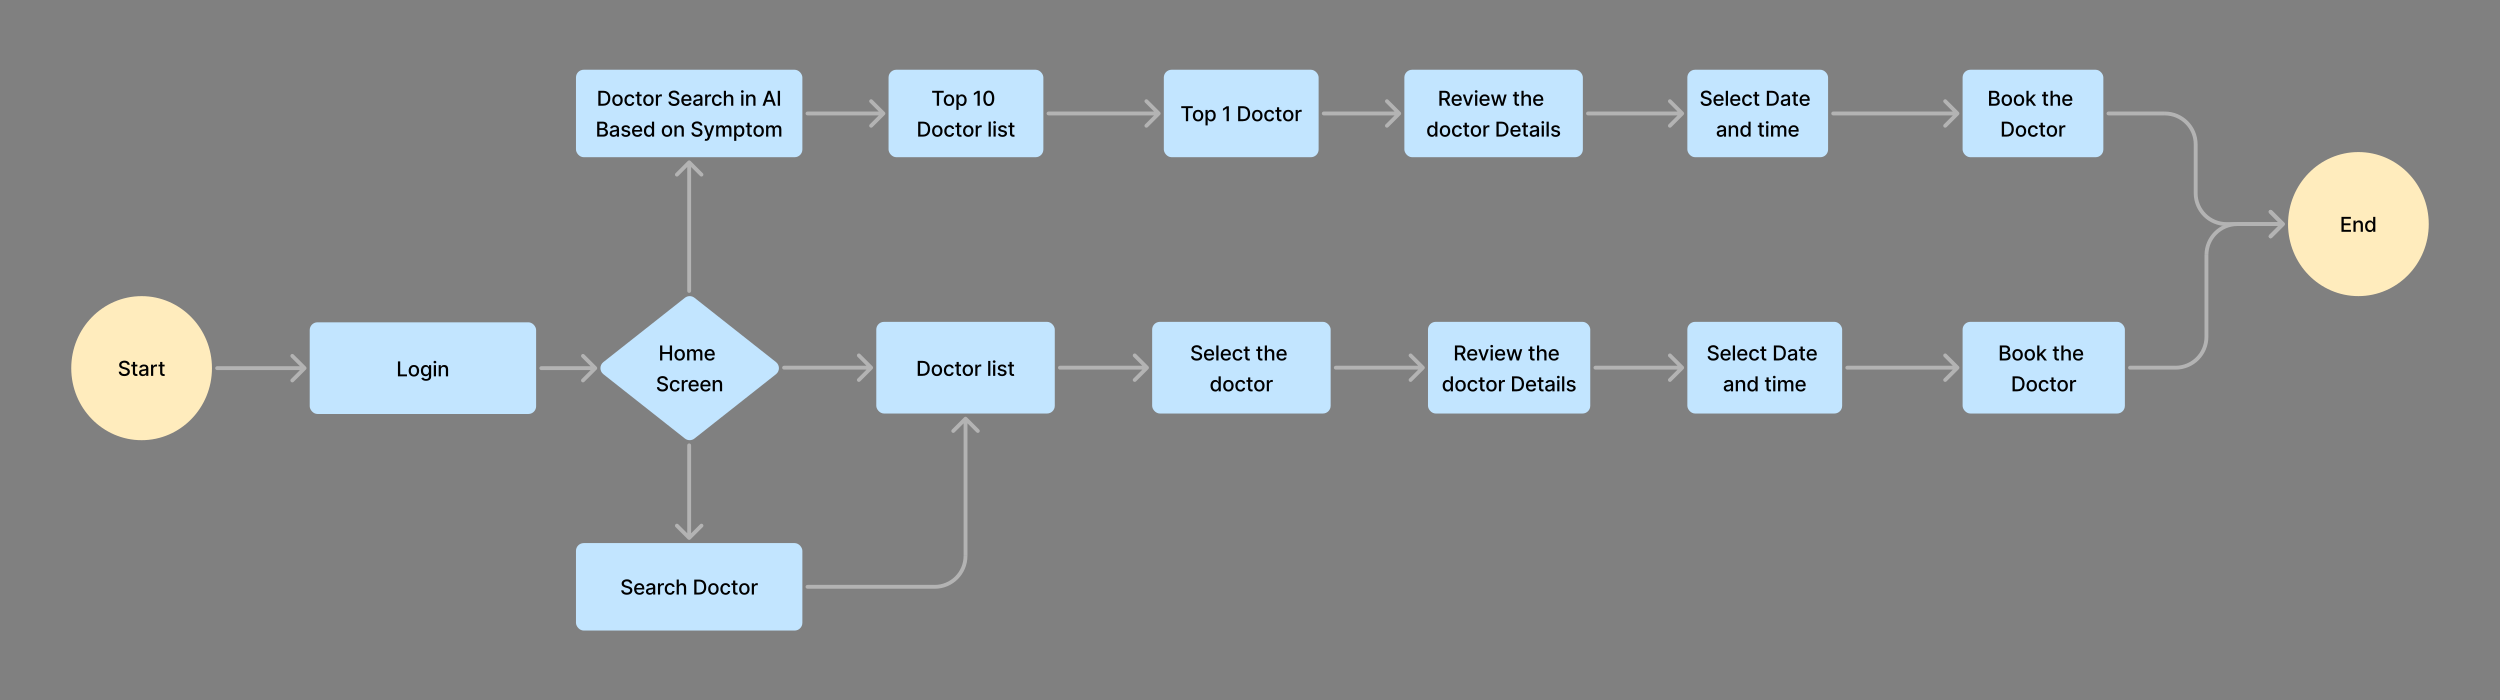 <?xml version="1.0" encoding="UTF-8"?>
<svg id="Layer_1" data-name="Layer 1" xmlns="http://www.w3.org/2000/svg" viewBox="0 0 1152 322.7">
  <rect x="0" y="0" width="1152" height="322.7" fill="#808080" stroke="none"/>
  <defs>
    <style>
      .cls-1 {
        fill: #c2e5ff;
      }

      .cls-2 {
        fill: #b3b3b3;
      }

      .cls-3 {
        fill: #ffecbd;
      }
    </style>
  </defs>
  <ellipse class="cls-3" cx="65.25" cy="169.65" rx="32.42" ry="33.19"/>
  <path d="M58.73,168.12c-.04-.32-.18-.57-.44-.74-.26-.18-.59-.27-.98-.27-.28,0-.53.04-.73.13-.21.09-.37.21-.48.36-.11.15-.17.33-.17.52,0,.16.04.31.11.42.08.12.18.22.31.3.13.08.26.14.41.2.15.05.29.09.42.13l.67.17c.22.05.45.13.68.22.23.09.45.21.64.36.2.15.36.34.48.56.12.22.19.49.19.8,0,.39-.1.74-.3,1.04-.2.3-.49.54-.87.72-.38.17-.84.26-1.38.26s-.96-.08-1.34-.25c-.38-.16-.67-.4-.89-.7-.21-.3-.33-.66-.35-1.08h1.04c.02.25.1.46.24.62.14.16.33.29.55.37.22.08.47.12.74.12.29,0,.56-.05.78-.14.23-.09.41-.22.55-.39.13-.17.2-.36.2-.59,0-.2-.06-.37-.18-.5-.11-.13-.27-.24-.47-.32-.2-.09-.42-.16-.66-.23l-.81-.22c-.55-.15-.99-.37-1.31-.66-.32-.29-.48-.68-.48-1.16,0-.4.11-.74.32-1.04.22-.3.51-.53.88-.69.37-.17.78-.25,1.25-.25s.88.08,1.24.25c.36.16.64.39.85.68.21.29.31.61.32.98h-1ZM63.3,168.03v.81h-2.83v-.81h2.83ZM61.23,166.79h1.01v4.89c0,.2.03.34.09.44.06.1.13.16.23.2.09.03.2.05.31.05.08,0,.15,0,.21-.02.06-.01.11-.02.14-.03l.18.83c-.06.02-.14.05-.25.07-.11.02-.24.04-.4.04-.26,0-.51-.04-.74-.14-.23-.1-.41-.25-.56-.46-.14-.21-.21-.47-.21-.78v-5.1ZM65.81,173.32c-.33,0-.62-.06-.89-.18-.26-.12-.47-.3-.63-.54-.15-.23-.23-.52-.23-.86,0-.29.06-.53.17-.72.11-.19.26-.34.45-.45.19-.11.4-.19.64-.25.24-.06.48-.1.72-.13.31-.04.56-.07.75-.09.19-.02.33-.06.42-.12.09-.05.13-.14.13-.26v-.02c0-.29-.08-.52-.25-.68-.16-.16-.41-.24-.73-.24s-.61.08-.8.23c-.19.15-.33.31-.4.49l-.95-.22c.11-.31.28-.57.49-.76.22-.2.47-.34.75-.42.28-.09.58-.13.89-.13.21,0,.43.02.66.07.23.05.45.13.65.26.2.13.37.31.5.55.13.24.2.54.2.92v3.43h-.98v-.71h-.04c-.07.13-.16.26-.29.38-.13.13-.3.23-.5.31s-.45.12-.73.12ZM66.03,172.51c.28,0,.52-.06.71-.17.2-.11.35-.25.45-.43.11-.18.16-.37.16-.58v-.67s-.11.07-.21.1c-.1.03-.22.06-.35.08-.13.02-.26.04-.38.06-.12.02-.23.03-.31.04-.2.02-.37.07-.54.12-.16.06-.29.14-.38.25-.09.11-.14.25-.14.43,0,.25.09.44.28.57.18.13.42.19.7.19ZM69.6,173.2v-5.17h.97v.82h.05c.09-.28.26-.5.5-.66.24-.16.51-.24.81-.24.06,0,.14,0,.22,0,.09,0,.16.01.21.02v.96s-.11-.02-.22-.04c-.1-.02-.21-.02-.31-.02-.24,0-.45.05-.64.15-.18.1-.33.24-.44.41-.11.18-.16.38-.16.6v3.16h-1.01ZM75.86,168.03v.81h-2.83v-.81h2.83ZM73.79,166.79h1.01v4.89c0,.2.03.34.09.44.06.1.13.16.23.2.09.03.2.05.31.05.08,0,.15,0,.21-.02.06-.01.11-.02.14-.03l.18.83c-.06.02-.14.05-.25.07-.11.02-.24.04-.4.04-.26,0-.51-.04-.74-.14s-.41-.25-.56-.46c-.14-.21-.21-.47-.21-.78v-5.1Z"/>
  <rect class="cls-1" x="142.72" y="148.52" width="104.32" height="42.24" rx="3.56" ry="3.56"/>
  <path d="M183.37,173.42v-6.9h1.04v6h3.13v.9h-4.17ZM190.72,173.52c-.48,0-.91-.11-1.27-.33-.36-.22-.64-.53-.84-.93-.2-.4-.3-.87-.3-1.4s.1-1.01.3-1.41c.2-.4.48-.71.84-.94.36-.22.78-.33,1.27-.33s.91.11,1.27.33c.36.22.64.53.84.94.2.4.3.87.3,1.41s-.1,1-.3,1.4c-.2.4-.48.71-.84.93-.36.22-.78.33-1.27.33ZM190.72,172.68c.31,0,.57-.08.78-.25.21-.17.36-.39.46-.66.1-.28.15-.58.15-.91s-.05-.63-.15-.91c-.1-.28-.25-.5-.46-.67-.21-.17-.47-.25-.78-.25s-.58.08-.79.25c-.21.17-.36.39-.46.67-.1.28-.15.58-.15.91s.05.64.15.91c.1.28.25.5.46.66.21.17.47.25.79.25ZM196.32,175.47c-.41,0-.76-.05-1.06-.16-.29-.11-.53-.25-.72-.43-.19-.18-.33-.37-.42-.58l.87-.36c.06.1.14.2.24.31.1.11.24.21.42.29.18.08.41.12.68.12.38,0,.7-.09.95-.28.25-.18.37-.48.37-.88v-1.02h-.06c-.06.11-.15.23-.26.37-.11.13-.27.25-.46.35-.2.1-.46.15-.77.15-.41,0-.78-.1-1.1-.29-.33-.19-.58-.48-.77-.85-.19-.38-.28-.84-.28-1.39s.09-1.02.28-1.41c.19-.39.45-.69.77-.9.33-.21.7-.32,1.11-.32.32,0,.58.05.78.16.2.11.35.23.46.37.11.14.2.27.26.37h.07v-.84h.99v5.29c0,.44-.1.81-.31,1.09-.21.29-.49.5-.84.63-.35.14-.75.21-1.19.21ZM196.31,172.51c.29,0,.53-.07.73-.2.2-.14.35-.33.46-.59.11-.26.16-.56.16-.92s-.05-.65-.16-.92c-.1-.26-.25-.47-.45-.62-.2-.15-.45-.23-.74-.23s-.56.08-.76.24c-.2.16-.36.37-.46.63-.1.27-.15.57-.15.9s.05.64.15.89c.1.26.26.46.46.6.2.14.46.22.75.22ZM199.9,173.42v-5.17h1.01v5.17h-1.01ZM200.41,167.45c-.17,0-.33-.06-.45-.17-.12-.12-.19-.26-.19-.42s.06-.31.19-.42c.13-.12.28-.18.45-.18s.32.06.45.18c.13.12.19.26.19.42s-.06.31-.19.42c-.12.12-.27.17-.45.17ZM203.16,170.35v3.07h-1.01v-5.17h.97v.84h.06c.12-.27.31-.49.56-.66.26-.17.58-.25.97-.25.35,0,.66.07.93.22.26.15.47.36.62.65.15.29.22.65.22,1.07v3.29h-1.01v-3.17c0-.38-.1-.67-.29-.88-.2-.21-.46-.32-.8-.32-.23,0-.44.05-.62.15-.18.1-.32.25-.43.44-.1.19-.15.43-.15.7Z"/>
  <path class="cls-2" d="M100.05,168.76c-.49,0-.89.4-.89.89s.4.89.89.89v-1.78ZM140.98,170.28c.35-.35.35-.91,0-1.26l-5.66-5.66c-.35-.35-.91-.35-1.26,0s-.35.91,0,1.26l5.03,5.03-5.03,5.03c-.35.35-.35.91,0,1.26s.91.35,1.26,0l5.66-5.66ZM100.05,170.54h40.3v-1.78h-40.3v1.78Z"/>
  <path class="cls-1" d="M315.57,137.24c1.3-1.05,3.16-1.05,4.47,0l37.57,29.64c1.76,1.42,1.76,4.11,0,5.53l-37.57,29.64c-1.3,1.05-3.16,1.05-4.47,0l-37.57-29.64c-1.76-1.42-1.76-4.11,0-5.53l37.57-29.64Z"/>
  <path d="M304.16,166.09v-6.9h1.04v3h3.44v-3h1.04v6.9h-1.04v-3.01h-3.44v3.01h-1.04ZM313.2,166.19c-.49,0-.91-.11-1.27-.33-.36-.22-.64-.53-.84-.93-.2-.4-.3-.87-.3-1.4s.1-1.01.3-1.41c.2-.4.48-.71.84-.94.36-.22.78-.33,1.27-.33s.91.11,1.27.33c.36.22.64.53.84.94.2.4.3.87.3,1.41s-.1,1-.3,1.4c-.2.4-.48.71-.84.93-.36.22-.78.33-1.27.33ZM313.2,165.35c.31,0,.57-.08.78-.25.21-.17.36-.39.46-.66.1-.28.15-.58.15-.91s-.05-.63-.15-.91c-.1-.28-.25-.5-.46-.67-.21-.17-.47-.25-.78-.25s-.58.08-.79.25c-.21.17-.36.39-.46.67-.1.28-.15.58-.15.91s.05.64.15.91c.1.28.25.5.46.66.21.17.47.25.79.25ZM316.63,166.09v-5.17h.97v.84h.06c.11-.29.28-.51.53-.67.24-.16.54-.24.88-.24s.64.08.87.24c.24.16.41.38.52.67h.05c.12-.28.32-.5.59-.66.27-.17.59-.25.96-.25.47,0,.85.15,1.15.44.3.29.45.74.45,1.33v3.47h-1.01v-3.37c0-.35-.1-.6-.29-.76-.19-.16-.42-.24-.68-.24-.33,0-.58.1-.76.3-.18.2-.27.46-.27.77v3.3h-1v-3.44c0-.28-.09-.51-.26-.68-.17-.17-.4-.26-.68-.26-.19,0-.37.05-.53.15-.16.1-.29.24-.39.41-.1.18-.14.38-.14.62v3.19h-1.01ZM327.13,166.19c-.51,0-.95-.11-1.32-.33-.37-.22-.65-.53-.85-.93-.2-.4-.3-.87-.3-1.4s.1-1,.3-1.4c.2-.4.48-.72.84-.95.36-.23.78-.34,1.26-.34.29,0,.57.05.85.14.27.1.52.25.74.45.22.21.39.48.52.8.13.33.19.73.19,1.2v.36h-4.11v-.75h3.13c0-.26-.05-.5-.16-.7-.11-.21-.26-.37-.45-.49-.19-.12-.42-.18-.68-.18-.28,0-.53.07-.74.21-.21.14-.37.32-.48.54-.11.22-.17.46-.17.72v.59c0,.35.06.64.18.88.12.24.3.43.52.56.22.13.48.19.77.19.19,0,.37-.03.52-.08.16-.06.29-.14.41-.25.11-.11.2-.25.26-.41l.95.17c-.08.28-.21.53-.41.74-.2.21-.44.37-.74.49-.29.11-.63.17-1.01.17ZM306.71,175.23c-.04-.32-.18-.57-.44-.74-.26-.18-.59-.27-.98-.27-.28,0-.53.04-.73.13-.21.09-.37.21-.48.36-.11.15-.17.33-.17.52,0,.16.04.31.11.42.08.12.18.22.31.3.13.08.26.14.41.2.15.05.29.09.42.13l.67.17c.22.05.45.13.68.22.23.09.45.21.64.36.2.15.36.34.48.56.12.22.19.49.19.8,0,.39-.1.74-.3,1.04-.2.3-.49.54-.87.72-.38.17-.84.26-1.38.26s-.96-.08-1.34-.25c-.38-.16-.67-.4-.89-.7-.21-.3-.33-.66-.35-1.08h1.04c.02.25.1.46.24.62.14.16.33.29.55.37.22.08.47.12.74.12.29,0,.56-.05.78-.14.23-.09.41-.22.55-.39.13-.17.2-.36.2-.59,0-.2-.06-.37-.17-.5-.11-.13-.27-.24-.47-.32-.2-.09-.42-.16-.66-.23l-.81-.22c-.55-.15-.99-.37-1.31-.66-.32-.29-.48-.68-.48-1.16,0-.4.11-.74.32-1.04.22-.3.51-.53.88-.69.37-.17.78-.25,1.25-.25s.88.08,1.24.25c.36.16.64.39.85.68.21.29.31.61.32.98h-1ZM311.05,180.42c-.5,0-.93-.11-1.29-.34-.36-.23-.64-.54-.83-.95-.19-.4-.29-.86-.29-1.38s.1-.99.3-1.39c.2-.4.48-.72.84-.95.36-.23.78-.34,1.27-.34.39,0,.74.07,1.05.22.31.14.56.35.74.61.19.26.3.56.34.91h-.98c-.05-.24-.18-.45-.37-.63-.19-.17-.45-.26-.77-.26-.28,0-.53.07-.74.22-.21.15-.37.35-.49.63-.12.27-.18.59-.18.96s.06.7.17.98c.11.27.28.49.48.64.21.15.46.23.74.23.19,0,.36-.03.52-.1.16-.07.29-.17.39-.31.11-.13.18-.29.23-.48h.98c-.04.33-.15.63-.33.9-.18.26-.43.47-.73.62-.3.15-.66.23-1.07.23ZM314.15,180.32v-5.17h.97v.82h.05c.09-.28.26-.5.5-.66.24-.16.51-.24.81-.24.06,0,.14,0,.22,0,.09,0,.16.01.21.02v.96s-.11-.02-.22-.04c-.1-.02-.21-.02-.31-.02-.24,0-.45.05-.64.15-.18.1-.33.24-.44.41-.11.18-.16.38-.16.6v3.16h-1.01ZM319.73,180.42c-.51,0-.95-.11-1.32-.33-.37-.22-.65-.53-.85-.93-.2-.4-.3-.87-.3-1.4s.1-1,.3-1.4c.2-.4.48-.72.84-.95.36-.23.78-.34,1.26-.34.29,0,.57.05.85.14.27.1.52.25.74.45.22.21.39.48.52.8.13.33.19.73.19,1.2v.36h-4.11v-.75h3.13c0-.26-.05-.5-.16-.7-.11-.21-.26-.37-.45-.49-.19-.12-.42-.18-.68-.18-.28,0-.53.07-.74.21-.21.14-.37.32-.48.54-.11.22-.17.46-.17.72v.59c0,.35.06.64.18.88.12.24.3.43.52.56.22.13.48.19.77.19.19,0,.37-.03.52-.08.16-.06.29-.14.41-.25.11-.11.2-.25.26-.41l.95.17c-.08.28-.21.53-.41.74-.2.21-.44.37-.74.49-.29.11-.63.17-1.01.17ZM325.19,180.42c-.51,0-.95-.11-1.32-.33-.37-.22-.65-.53-.85-.93-.2-.4-.3-.87-.3-1.4s.1-1,.3-1.4c.2-.4.48-.72.84-.95.36-.23.78-.34,1.26-.34.29,0,.57.05.85.14.27.1.52.25.74.45.22.21.39.48.52.8.13.33.19.73.19,1.2v.36h-4.11v-.75h3.12c0-.26-.05-.5-.16-.7-.11-.21-.26-.37-.46-.49-.19-.12-.42-.18-.68-.18-.28,0-.53.07-.74.21-.21.14-.37.32-.48.54-.11.22-.17.46-.17.72v.59c0,.35.06.64.18.88.12.24.3.43.52.56.22.13.48.19.77.19.19,0,.36-.03.52-.08.16-.06.29-.14.41-.25.11-.11.2-.25.26-.41l.95.17c-.08.28-.21.53-.41.74-.2.21-.44.37-.74.49-.29.11-.63.17-1.01.17ZM329.43,177.24v3.07h-1.01v-5.17h.97v.84h.06c.12-.27.31-.49.56-.66.26-.17.58-.25.97-.25.35,0,.66.07.93.22.26.15.47.36.62.65.15.29.22.65.22,1.07v3.29h-1.01v-3.17c0-.37-.1-.67-.29-.88-.2-.21-.46-.32-.8-.32-.23,0-.44.05-.62.15-.18.1-.32.25-.43.44-.1.19-.15.43-.15.7Z"/>
  <path class="cls-2" d="M249.41,168.76c-.49,0-.89.4-.89.89s.4.89.89.89v-1.78ZM274.93,170.28c.35-.35.35-.91,0-1.26l-5.66-5.66c-.35-.35-.91-.35-1.26,0-.35.35-.35.91,0,1.26l5.03,5.03-5.03,5.03c-.35.35-.35.91,0,1.26.35.35.91.35,1.26,0l5.66-5.66ZM249.41,170.54h24.89v-1.78h-24.89v1.78Z"/>
  <rect class="cls-1" x="403.79" y="148.31" width="82.25" height="42.24" rx="3.56" ry="3.56"/>
  <path d="M425.12,173.2h-2.23v-6.9h2.3c.68,0,1.26.14,1.74.41.48.27.86.67,1.11,1.18.26.51.39,1.13.39,1.84s-.13,1.34-.39,1.85c-.26.52-.64.91-1.13,1.19-.49.28-1.09.41-1.79.41ZM423.93,172.29h1.14c.53,0,.96-.1,1.31-.3.35-.2.61-.49.78-.87.17-.38.26-.84.26-1.39s-.09-1-.26-1.38c-.17-.38-.43-.66-.76-.86-.34-.2-.76-.29-1.26-.29h-1.2v5.08ZM431.73,173.31c-.48,0-.91-.11-1.27-.33-.36-.22-.64-.53-.84-.93-.2-.4-.3-.87-.3-1.4s.1-1.01.3-1.41c.2-.4.48-.71.84-.94.36-.22.78-.33,1.27-.33s.91.11,1.27.33c.36.22.64.53.84.94.2.4.3.87.3,1.41s-.1,1-.3,1.4c-.2.4-.48.71-.84.93-.36.22-.78.33-1.27.33ZM431.73,172.46c.31,0,.57-.08.78-.25.21-.17.36-.39.46-.66.1-.28.15-.58.15-.91s-.05-.63-.15-.91c-.1-.28-.25-.5-.46-.67-.21-.17-.47-.25-.78-.25s-.58.08-.79.25c-.21.17-.36.39-.46.67-.1.28-.15.58-.15.91s.05.64.15.91c.1.28.25.5.46.66.21.17.47.25.79.25ZM437.34,173.31c-.5,0-.93-.11-1.29-.34-.36-.23-.64-.54-.83-.95-.19-.4-.29-.86-.29-1.38s.1-.99.3-1.39c.2-.4.48-.72.84-.95.36-.23.78-.34,1.27-.34.39,0,.74.07,1.05.22.31.14.56.35.74.61.19.26.3.56.34.91h-.98c-.05-.24-.18-.45-.37-.63-.19-.17-.45-.26-.77-.26-.28,0-.53.07-.74.22-.21.15-.37.35-.49.63-.12.27-.18.59-.18.96s.06.7.17.98c.11.27.28.49.48.64.21.15.46.23.74.23.19,0,.36-.03.52-.1.16-.07.29-.17.39-.31.11-.13.18-.29.23-.48h.98c-.04.33-.14.63-.33.9s-.43.47-.73.62c-.3.15-.66.23-1.07.23ZM442.85,168.03v.81h-2.83v-.81h2.83ZM440.78,166.79h1.01v4.89c0,.2.03.34.09.44.06.1.13.16.23.2.09.03.2.05.31.05.08,0,.15,0,.21-.02.06-.01.11-.02.14-.03l.18.83c-.06.02-.14.05-.25.07-.11.02-.24.04-.4.04-.26,0-.51-.04-.74-.14-.23-.1-.41-.25-.56-.46-.14-.21-.21-.47-.21-.78v-5.1ZM445.98,173.31c-.48,0-.91-.11-1.27-.33-.36-.22-.64-.53-.84-.93-.2-.4-.3-.87-.3-1.4s.1-1.01.3-1.41c.2-.4.48-.71.84-.94.36-.22.78-.33,1.27-.33s.91.11,1.27.33c.36.22.64.53.84.94.2.4.3.87.3,1.41s-.1,1-.3,1.4c-.2.4-.48.71-.84.93-.36.22-.78.33-1.27.33ZM445.99,172.46c.31,0,.57-.08.78-.25.21-.17.36-.39.46-.66.1-.28.15-.58.15-.91s-.05-.63-.15-.91c-.1-.28-.25-.5-.46-.67-.21-.17-.47-.25-.78-.25s-.58.08-.79.25c-.21.17-.36.39-.46.67-.1.28-.15.58-.15.91s.05.64.15.91c.1.28.25.5.46.66.21.17.47.25.79.25ZM449.41,173.2v-5.17h.97v.82h.05c.09-.28.26-.5.5-.66.24-.16.51-.24.81-.24.06,0,.14,0,.22,0,.09,0,.16.01.21.02v.96s-.11-.02-.22-.04c-.1-.02-.21-.02-.31-.02-.24,0-.45.05-.64.15-.18.1-.33.24-.44.41-.11.18-.16.38-.16.6v3.16h-1.01ZM456.36,166.31v6.9h-1.01v-6.9h1.01ZM457.61,173.2v-5.17h1.01v5.17h-1.01ZM458.12,167.23c-.17,0-.33-.06-.45-.17-.12-.12-.19-.26-.19-.42s.06-.31.19-.42c.13-.12.28-.18.45-.18s.32.06.45.18c.13.12.19.26.19.42s-.06.31-.19.42c-.12.12-.27.17-.45.17ZM463.75,169.29l-.91.16c-.04-.12-.1-.23-.18-.33-.08-.11-.19-.19-.33-.26s-.31-.1-.52-.1c-.29,0-.52.06-.71.19-.19.13-.29.29-.29.49,0,.17.06.31.19.42.13.11.33.19.62.26l.82.19c.48.11.83.28,1.06.51.23.23.35.53.35.89,0,.31-.09.59-.27.83-.18.24-.43.43-.74.57-.32.14-.68.21-1.1.21-.58,0-1.05-.12-1.42-.37-.37-.25-.59-.6-.67-1.06l.97-.15c.06.25.19.45.37.58.19.13.43.19.74.19.33,0,.59-.07.79-.21.2-.14.3-.31.3-.51,0-.16-.06-.3-.18-.41-.12-.11-.3-.19-.55-.25l-.88-.19c-.48-.11-.84-.29-1.07-.53-.23-.24-.34-.54-.34-.91,0-.31.09-.57.26-.8.17-.23.41-.41.71-.54.3-.13.65-.2,1.03-.2.56,0,1,.12,1.32.36.32.24.53.56.64.97ZM467.26,168.03v.81h-2.83v-.81h2.83ZM465.2,166.79h1.01v4.89c0,.2.03.34.09.44.06.1.13.16.23.2.09.03.2.05.31.05.08,0,.15,0,.21-.02.06-.01.11-.02.14-.03l.18.83c-.06.02-.14.05-.25.07-.11.02-.24.04-.4.04-.26,0-.51-.04-.74-.14-.23-.1-.41-.25-.56-.46-.14-.21-.21-.47-.21-.78v-5.1Z"/>
  <rect class="cls-1" x="409.45" y="32.14" width="71.33" height="40.3" rx="3.56" ry="3.56"/>
  <path d="M429.53,42.73v-.9h5.34v.9h-2.15v6h-1.04v-6h-2.15ZM437.29,48.84c-.48,0-.91-.11-1.27-.33s-.64-.53-.84-.93c-.2-.4-.3-.87-.3-1.4s.1-1.01.3-1.41c.2-.4.48-.71.84-.94s.78-.33,1.27-.33.91.11,1.27.33.64.53.84.94c.2.4.3.87.3,1.41s-.1,1-.3,1.4c-.2.4-.48.71-.84.93s-.78.33-1.27.33ZM437.3,47.99c.31,0,.57-.08.78-.25.21-.17.36-.39.46-.66.1-.28.15-.58.15-.91s-.05-.63-.15-.91c-.1-.28-.25-.5-.46-.67-.21-.17-.47-.25-.78-.25s-.58.08-.79.25c-.21.17-.36.39-.46.67-.1.28-.15.58-.15.91s.05.64.15.91c.1.28.25.5.46.66.21.17.47.25.79.25ZM440.72,50.67v-7.11h.98v.84h.08c.06-.11.14-.23.25-.37.11-.14.26-.26.46-.37.2-.11.45-.16.77-.16.42,0,.79.11,1.12.32.33.21.58.52.77.91.19.4.28.88.28,1.43s-.09,1.04-.28,1.44c-.19.4-.44.7-.77.92-.33.21-.7.32-1.11.32-.31,0-.57-.05-.77-.16-.2-.11-.35-.23-.46-.37-.11-.14-.2-.27-.26-.38h-.06v2.74h-1.01ZM441.71,46.15c0,.36.05.68.16.96s.26.49.46.64c.2.15.44.23.73.23s.55-.08.75-.24c.2-.16.36-.38.46-.66.11-.28.16-.59.16-.93s-.05-.65-.15-.92c-.1-.27-.25-.49-.46-.64-.2-.16-.45-.24-.76-.24s-.54.08-.74.23c-.2.15-.35.36-.45.63-.1.27-.16.58-.16.94ZM451.48,41.83v6.9h-1.04v-5.85h-.04l-1.65,1.08v-1l1.72-1.12h1.01ZM455.64,48.85c-.53,0-.99-.14-1.36-.42-.38-.28-.67-.68-.87-1.22-.2-.53-.3-1.17-.3-1.92s.1-1.39.3-1.92c.2-.53.49-.93.87-1.21.38-.28.83-.42,1.36-.42s.98.14,1.36.42c.38.28.67.68.87,1.21.2.53.3,1.17.3,1.91s-.1,1.39-.3,1.93c-.2.53-.49.94-.87,1.22-.38.28-.83.42-1.36.42ZM455.64,47.95c.47,0,.83-.23,1.09-.68.26-.46.4-1.11.4-1.98,0-.57-.06-1.06-.18-1.45-.12-.4-.29-.7-.52-.9-.22-.21-.49-.31-.79-.31-.46,0-.83.23-1.09.69-.26.46-.4,1.12-.4,1.98,0,.57.06,1.06.18,1.46.12.4.29.69.52.9.22.2.49.3.8.3ZM425.32,62.96h-2.23v-6.9h2.3c.68,0,1.26.14,1.74.41.48.27.86.67,1.11,1.18.26.51.39,1.13.39,1.84s-.13,1.34-.39,1.85c-.26.52-.64.91-1.13,1.19-.49.28-1.09.41-1.79.41ZM424.12,62.05h1.14c.53,0,.96-.1,1.31-.3.35-.2.61-.49.78-.87.17-.38.26-.84.26-1.39s-.09-1-.26-1.38c-.17-.38-.43-.66-.76-.86-.34-.2-.76-.29-1.26-.29h-1.2v5.08ZM431.92,63.06c-.48,0-.91-.11-1.27-.33s-.64-.53-.84-.93c-.2-.4-.3-.87-.3-1.4s.1-1.01.3-1.41c.2-.4.48-.71.84-.94s.78-.33,1.27-.33.91.11,1.27.33.64.53.84.94c.2.4.3.87.3,1.41s-.1,1-.3,1.4c-.2.4-.48.71-.84.93s-.78.33-1.27.33ZM431.93,62.22c.31,0,.57-.08.78-.25.21-.17.36-.39.46-.66.1-.28.15-.58.15-.91s-.05-.63-.15-.91c-.1-.28-.25-.5-.46-.67-.21-.17-.47-.25-.78-.25s-.58.08-.79.25c-.21.17-.36.39-.46.67-.1.28-.15.58-.15.91s.05.64.15.91c.1.28.25.5.46.66.21.17.47.25.79.25ZM437.53,63.06c-.5,0-.93-.11-1.29-.34-.36-.23-.64-.54-.83-.95-.19-.4-.29-.86-.29-1.38s.1-.99.3-1.39c.2-.4.48-.72.84-.95.36-.23.78-.34,1.27-.34.39,0,.74.07,1.05.22.31.14.56.35.74.61.19.26.3.56.34.91h-.98c-.05-.24-.18-.45-.37-.63-.19-.18-.45-.26-.77-.26-.28,0-.53.07-.74.22-.21.15-.37.35-.49.63-.12.27-.18.59-.18.96s.06.7.17.98.28.49.48.64c.21.15.46.23.74.23.19,0,.36-.03.52-.1.16-.07.29-.17.39-.31.11-.13.18-.29.23-.48h.98c-.04.33-.15.63-.33.9-.18.26-.43.47-.73.62-.3.15-.66.23-1.07.23ZM443.04,57.78v.81h-2.83v-.81h2.83ZM440.98,56.55h1.01v4.89c0,.2.03.34.09.44.06.1.13.16.23.2.09.03.2.05.31.05.08,0,.15,0,.21-.02.06-.01.11-.02.14-.03l.18.83c-.06.02-.14.04-.25.07-.11.02-.24.04-.4.04-.26,0-.51-.04-.74-.14-.23-.1-.41-.25-.56-.46-.14-.21-.21-.47-.21-.78v-5.1ZM446.18,63.06c-.48,0-.91-.11-1.27-.33s-.64-.53-.84-.93c-.2-.4-.3-.87-.3-1.4s.1-1.01.3-1.41c.2-.4.48-.71.84-.94s.78-.33,1.27-.33.91.11,1.27.33c.36.22.64.53.84.94.2.4.3.87.3,1.41s-.1,1-.3,1.4c-.2.4-.48.71-.84.93-.36.22-.78.33-1.27.33ZM446.18,62.22c.31,0,.57-.08.78-.25.21-.17.36-.39.46-.66.1-.28.15-.58.15-.91s-.05-.63-.15-.91c-.1-.28-.25-.5-.46-.67-.21-.17-.47-.25-.78-.25s-.58.08-.79.25c-.21.17-.36.39-.46.67-.1.28-.15.58-.15.91s.05.64.15.91c.1.28.25.5.46.66.21.17.47.25.79.25ZM449.61,62.96v-5.17h.97v.82h.05c.09-.28.26-.5.5-.66.24-.16.51-.24.81-.24.06,0,.14,0,.22,0,.09,0,.16.01.21.02v.96s-.11-.02-.22-.04c-.1-.02-.21-.02-.31-.02-.24,0-.45.05-.64.15-.18.1-.33.24-.44.41-.11.18-.16.37-.16.6v3.16h-1.01ZM456.56,56.06v6.9h-1.01v-6.9h1.01ZM457.81,62.96v-5.17h1.01v5.17h-1.01ZM458.31,56.99c-.18,0-.33-.06-.45-.18-.12-.12-.18-.26-.18-.42s.06-.31.18-.42c.13-.12.28-.18.45-.18s.32.06.45.18c.13.12.19.26.19.42s-.06.31-.19.42c-.12.12-.27.18-.45.18ZM463.94,59.05l-.91.16c-.04-.12-.1-.23-.18-.33-.08-.11-.19-.19-.33-.26-.14-.07-.31-.1-.52-.1-.29,0-.52.06-.71.19-.19.13-.29.29-.29.49,0,.17.06.31.19.42.13.11.33.19.62.26l.82.19c.48.11.83.28,1.06.51.23.23.35.53.35.89,0,.31-.09.59-.27.83-.18.24-.43.43-.74.57-.32.14-.68.21-1.1.21-.58,0-1.05-.12-1.42-.37-.37-.25-.59-.6-.67-1.06l.97-.15c.06.25.18.45.37.58.19.13.43.19.74.19.33,0,.59-.07.79-.21.2-.14.3-.31.3-.51,0-.16-.06-.3-.18-.41-.12-.11-.3-.19-.55-.25l-.88-.19c-.48-.11-.84-.29-1.07-.53-.23-.24-.34-.54-.34-.91,0-.31.09-.57.26-.8.17-.23.41-.41.71-.54.3-.13.65-.2,1.03-.2.56,0,1,.12,1.32.36.32.24.53.56.64.97ZM467.46,57.78v.81h-2.83v-.81h2.83ZM465.39,56.55h1.01v4.89c0,.2.03.34.09.44.06.1.13.16.23.2.09.03.2.05.31.05.08,0,.15,0,.21-.02.06-.01.11-.02.14-.03l.18.83c-.06.02-.14.04-.25.07-.11.02-.24.04-.4.04-.26,0-.51-.04-.74-.14s-.41-.25-.56-.46c-.14-.21-.21-.47-.21-.78v-5.1Z"/>
  <rect class="cls-1" x="536.29" y="32.14" width="71.33" height="40.3" rx="3.56" ry="3.56"/>
  <path d="M544.31,49.84v-.9h5.34v.9h-2.15v6h-1.04v-6h-2.15ZM552.07,55.95c-.48,0-.91-.11-1.27-.33s-.64-.53-.84-.93c-.2-.4-.3-.87-.3-1.4s.1-1.01.3-1.41c.2-.4.48-.71.84-.94s.78-.33,1.27-.33.91.11,1.27.33.64.53.84.94c.2.4.3.87.3,1.41s-.1,1-.3,1.4c-.2.4-.48.71-.84.93s-.78.33-1.27.33ZM552.08,55.1c.31,0,.57-.08.78-.25.21-.17.36-.39.46-.66.1-.28.15-.58.15-.91s-.05-.63-.15-.91c-.1-.28-.25-.5-.46-.67-.21-.17-.47-.25-.78-.25s-.58.08-.79.25c-.21.17-.36.39-.46.67-.1.28-.15.58-.15.91s.05.64.15.91c.1.28.25.5.46.66.21.17.47.25.79.25ZM555.5,57.78v-7.11h.98v.84h.08c.06-.11.14-.23.25-.37.11-.14.26-.26.46-.37.2-.11.45-.16.77-.16.42,0,.79.11,1.12.32.33.21.58.52.77.91.19.4.28.88.28,1.43s-.09,1.04-.28,1.44c-.19.4-.44.7-.77.92-.33.21-.7.32-1.11.32-.31,0-.57-.05-.77-.16-.2-.11-.35-.23-.46-.37-.11-.14-.2-.27-.26-.38h-.06v2.74h-1.01ZM556.49,53.26c0,.36.05.68.16.96.11.27.26.49.46.64.2.15.44.23.73.23s.55-.08.75-.24c.2-.16.36-.38.46-.66.11-.28.16-.59.16-.93s-.05-.65-.15-.92c-.1-.27-.25-.49-.46-.64-.2-.16-.45-.24-.76-.24s-.54.08-.74.23c-.2.15-.35.36-.45.63-.1.27-.16.58-.16.94ZM566.26,48.95v6.9h-1.04v-5.85h-.04l-1.65,1.08v-1l1.72-1.12h1.01ZM572.76,55.84h-2.23v-6.9h2.3c.68,0,1.26.14,1.74.41.48.27.86.67,1.11,1.18.26.51.39,1.13.39,1.84s-.13,1.34-.39,1.85c-.26.52-.64.91-1.13,1.19-.49.28-1.09.41-1.79.41ZM571.56,54.94h1.13c.53,0,.96-.1,1.31-.3.35-.2.61-.49.78-.87.17-.38.26-.84.26-1.39s-.09-1-.26-1.38c-.17-.38-.43-.66-.76-.86-.34-.2-.76-.29-1.26-.29h-1.2v5.08ZM579.36,55.95c-.49,0-.91-.11-1.27-.33-.36-.22-.64-.53-.84-.93-.2-.4-.3-.87-.3-1.4s.1-1.01.3-1.41c.2-.4.48-.71.84-.94.36-.22.78-.33,1.27-.33s.91.11,1.27.33c.36.22.64.53.84.94.2.4.3.87.3,1.41s-.1,1-.3,1.4c-.2.4-.48.71-.84.93-.36.22-.78.33-1.27.33ZM579.36,55.1c.31,0,.57-.08.78-.25.21-.17.36-.39.46-.66.1-.28.15-.58.15-.91s-.05-.63-.15-.91c-.1-.28-.25-.5-.46-.67-.21-.17-.47-.25-.78-.25s-.58.08-.79.25c-.21.17-.36.39-.46.67-.1.28-.15.58-.15.91s.05.64.15.91c.1.28.25.5.46.66.21.17.47.25.79.25ZM584.97,55.95c-.5,0-.93-.11-1.29-.34-.36-.23-.64-.54-.83-.95-.19-.4-.29-.86-.29-1.38s.1-.99.3-1.39c.2-.4.48-.72.84-.95.36-.23.78-.34,1.27-.34.39,0,.74.07,1.05.22.31.14.56.35.74.61.19.26.3.56.34.91h-.98c-.05-.24-.18-.45-.37-.63-.19-.18-.45-.26-.77-.26-.28,0-.53.07-.74.22-.21.15-.37.35-.49.63-.12.27-.17.59-.17.96s.06.7.17.98.28.49.48.64c.21.15.46.23.74.23.19,0,.36-.03.52-.1.16-.07.29-.17.39-.31.11-.13.18-.29.23-.48h.98c-.04.33-.14.63-.33.9-.18.26-.42.47-.73.62-.3.15-.66.23-1.07.23ZM590.48,50.67v.81h-2.83v-.81h2.83ZM588.42,49.43h1.01v4.89c0,.2.03.34.09.44.06.1.13.16.23.2.09.03.2.05.31.05.08,0,.15,0,.21-.02.06-.01.11-.02.14-.03l.18.83c-.06.02-.14.04-.25.07-.11.02-.24.04-.4.04-.26,0-.51-.04-.74-.14s-.41-.25-.56-.46c-.14-.21-.21-.47-.21-.78v-5.1ZM593.62,55.95c-.48,0-.91-.11-1.27-.33-.36-.22-.64-.53-.84-.93-.2-.4-.3-.87-.3-1.4s.1-1.01.3-1.41c.2-.4.48-.71.84-.94.36-.22.78-.33,1.27-.33s.91.11,1.27.33c.36.22.64.53.84.94.2.4.3.87.3,1.41s-.1,1-.3,1.4c-.2.4-.48.71-.84.93-.36.22-.78.33-1.27.33ZM593.62,55.1c.31,0,.57-.08.78-.25.21-.17.36-.39.46-.66.1-.28.15-.58.15-.91s-.05-.63-.15-.91c-.1-.28-.25-.5-.46-.67-.21-.17-.47-.25-.78-.25s-.58.08-.79.25c-.21.17-.36.39-.46.67-.1.28-.15.58-.15.91s.05.64.15.91c.1.28.25.5.46.66.21.17.47.25.79.25ZM597.05,55.84v-5.17h.97v.82h.05c.09-.28.26-.5.5-.66.24-.16.51-.24.81-.24.06,0,.14,0,.22,0,.09,0,.16.01.21.02v.96s-.11-.02-.22-.04c-.1-.02-.21-.02-.31-.02-.24,0-.45.05-.64.15-.18.1-.33.24-.44.41-.11.18-.16.37-.16.6v3.16h-1.01Z"/>
  <path class="cls-2" d="M361.3,168.54c-.49,0-.89.4-.89.89s.4.89.89.89v-1.78ZM402.05,170.06c.35-.35.35-.91,0-1.26l-5.66-5.66c-.35-.35-.91-.35-1.26,0-.35.35-.35.91,0,1.26l5.03,5.03-5.03,5.03c-.35.35-.35.91,0,1.26.35.35.91.35,1.26,0l5.66-5.66ZM361.3,170.32h40.12v-1.78h-40.12v1.78Z"/>
  <rect class="cls-1" x="530.91" y="148.31" width="82.25" height="42.24" rx="3.56" ry="3.56"/>
  <path d="M552.86,161c-.04-.32-.18-.57-.44-.74-.26-.18-.59-.27-.98-.27-.28,0-.53.04-.73.13-.21.09-.37.21-.48.36-.11.15-.17.33-.17.52,0,.16.04.31.11.42.08.12.18.22.31.3.13.08.26.14.41.2.15.05.29.09.42.13l.67.17c.22.05.45.13.68.22.23.09.45.21.64.36.2.15.36.34.48.56.12.22.19.49.19.8,0,.39-.1.74-.3,1.04-.2.3-.49.54-.87.72-.38.17-.84.26-1.38.26s-.96-.08-1.34-.25c-.38-.16-.67-.4-.89-.7-.21-.3-.33-.66-.35-1.08h1.04c.02.25.1.46.24.62.14.16.33.29.55.37.22.08.47.12.74.12.29,0,.56-.05.78-.14.23-.09.41-.22.55-.39.13-.17.2-.36.2-.59,0-.2-.06-.37-.17-.5-.12-.13-.27-.24-.47-.32-.2-.09-.42-.16-.66-.23l-.81-.22c-.55-.15-.99-.37-1.31-.66-.32-.29-.48-.68-.48-1.16,0-.4.11-.74.32-1.04.22-.3.51-.53.88-.69.37-.17.78-.25,1.25-.25s.88.08,1.24.25c.36.16.64.39.85.68.21.29.31.61.32.98h-1ZM557.24,166.19c-.51,0-.95-.11-1.32-.33-.37-.22-.65-.53-.85-.93-.2-.4-.3-.87-.3-1.4s.1-1,.3-1.4c.2-.4.48-.72.84-.95.36-.23.78-.34,1.26-.34.29,0,.57.05.85.14.27.1.52.25.74.45.22.21.39.48.52.8.13.33.19.73.19,1.2v.36h-4.11v-.75h3.13c0-.26-.05-.5-.16-.7-.11-.21-.26-.37-.45-.49-.19-.12-.42-.18-.68-.18-.28,0-.53.07-.74.21-.21.14-.37.32-.48.54-.11.22-.17.46-.17.72v.59c0,.35.06.64.18.88.12.24.3.43.52.56.22.13.48.19.77.19.19,0,.36-.03.52-.08.16-.06.29-.14.41-.25.11-.11.2-.25.26-.41l.95.17c-.08.28-.21.53-.41.74-.2.21-.44.37-.74.49-.29.11-.63.17-1.01.17ZM561.48,159.19v6.9h-1.01v-6.9h1.01ZM564.96,166.19c-.51,0-.95-.11-1.32-.33-.37-.22-.65-.53-.85-.93-.2-.4-.3-.87-.3-1.4s.1-1,.3-1.4c.2-.4.48-.72.84-.95.36-.23.78-.34,1.26-.34.29,0,.57.05.85.14.27.1.52.25.74.45.22.21.39.48.52.8.13.33.19.73.19,1.2v.36h-4.11v-.75h3.13c0-.26-.05-.5-.16-.7-.11-.21-.26-.37-.45-.49-.19-.12-.42-.18-.68-.18-.28,0-.53.07-.74.21-.21.14-.37.32-.48.54-.11.22-.17.46-.17.72v.59c0,.35.06.64.18.88.12.24.3.43.52.56.22.13.48.19.77.19.19,0,.36-.03.52-.08.16-.06.29-.14.41-.25.11-.11.2-.25.26-.41l.95.17c-.08.28-.21.53-.41.74-.2.21-.44.37-.74.49-.29.11-.63.17-1.01.17ZM570.37,166.19c-.5,0-.93-.11-1.29-.34-.36-.23-.64-.54-.83-.95-.19-.4-.29-.86-.29-1.38s.1-.99.3-1.39c.2-.4.48-.72.84-.95.36-.23.78-.34,1.27-.34.39,0,.74.07,1.05.22.31.14.56.35.74.61.19.26.3.56.34.91h-.98c-.05-.24-.18-.45-.37-.63-.19-.17-.45-.26-.77-.26-.28,0-.53.07-.74.22-.21.15-.37.35-.49.63-.12.27-.17.59-.17.96s.06.7.17.98c.11.27.28.49.48.64.21.15.46.23.74.23.19,0,.36-.03.52-.1.16-.07.29-.17.39-.31.11-.13.18-.29.23-.48h.98c-.04.33-.14.63-.33.9-.18.26-.43.47-.73.62-.3.15-.66.23-1.07.23ZM575.88,160.92v.81h-2.83v-.81h2.83ZM573.82,159.68h1.01v4.89c0,.2.03.34.09.44.06.1.13.16.23.2.09.03.2.05.31.05.08,0,.15,0,.21-.02.06-.01.11-.02.14-.03l.18.83c-.06.02-.14.05-.25.07-.11.02-.24.04-.4.04-.26,0-.51-.04-.74-.14-.23-.1-.41-.25-.56-.46-.14-.21-.21-.47-.21-.78v-5.1ZM581.71,160.92v.81h-2.83v-.81h2.83ZM579.65,159.68h1.01v4.89c0,.2.03.34.09.44.06.1.13.16.23.2.09.03.2.05.31.05.08,0,.15,0,.21-.02.06-.01.11-.02.14-.03l.18.83c-.06.02-.14.05-.25.07-.11.02-.24.04-.4.04-.26,0-.51-.04-.74-.14-.23-.1-.41-.25-.56-.46-.14-.21-.21-.47-.21-.78v-5.1ZM583.84,163.02v3.07h-1.01v-6.9h.99v2.57h.06c.12-.28.31-.5.56-.66.25-.16.57-.25.98-.25.36,0,.67.07.93.22.27.15.47.36.62.65.15.29.22.65.22,1.08v3.29h-1.01v-3.17c0-.38-.1-.67-.29-.88-.2-.21-.47-.32-.81-.32-.24,0-.45.05-.64.15-.19.1-.33.25-.44.44-.11.19-.16.43-.16.7ZM590.66,166.19c-.51,0-.95-.11-1.32-.33-.37-.22-.65-.53-.85-.93-.2-.4-.3-.87-.3-1.4s.1-1,.3-1.4c.2-.4.48-.72.84-.95.36-.23.78-.34,1.26-.34.29,0,.57.05.85.14.27.1.52.25.74.45.22.21.39.48.52.8.13.33.19.73.19,1.2v.36h-4.11v-.75h3.13c0-.26-.05-.5-.16-.7-.11-.21-.26-.37-.45-.49-.19-.12-.42-.18-.68-.18-.28,0-.53.07-.74.21-.21.14-.37.32-.49.54-.11.22-.17.46-.17.72v.59c0,.35.06.64.18.88.12.24.3.43.52.56.22.13.48.19.77.19.19,0,.36-.03.52-.08.16-.06.29-.14.41-.25.11-.11.2-.25.26-.41l.95.17c-.08.28-.21.53-.41.74-.2.21-.44.37-.74.49-.29.11-.63.17-1.01.17ZM559.98,180.42c-.42,0-.79-.11-1.12-.32-.33-.22-.58-.52-.77-.92-.18-.4-.28-.88-.28-1.44s.09-1.04.28-1.43c.19-.4.45-.7.77-.91.33-.21.7-.32,1.11-.32.32,0,.58.05.77.16.2.11.35.23.46.37.11.14.2.27.26.37h.06v-2.56h1.01v6.9h-.98v-.8h-.08c-.06.11-.15.24-.26.38-.11.14-.27.26-.46.37-.2.11-.45.16-.77.16ZM560.2,179.56c.29,0,.53-.08.73-.23.2-.15.35-.37.46-.64.11-.27.16-.59.16-.96s-.05-.67-.16-.94c-.1-.27-.25-.48-.45-.63-.2-.15-.45-.23-.74-.23s-.56.08-.76.24-.36.37-.46.64c-.1.27-.15.58-.15.92s.05.66.15.93c.1.28.26.49.46.66.2.16.46.24.75.24ZM566.05,180.42c-.48,0-.91-.11-1.27-.33-.36-.22-.64-.53-.84-.93-.2-.4-.3-.87-.3-1.4s.1-1.01.3-1.41c.2-.4.48-.71.84-.94.36-.22.78-.33,1.27-.33s.91.11,1.27.33.64.53.84.94c.2.4.3.87.3,1.41s-.1,1-.3,1.4c-.2.4-.48.71-.84.93s-.78.33-1.27.33ZM566.06,179.57c.31,0,.57-.08.78-.25.21-.17.36-.39.46-.66.1-.28.15-.58.15-.91s-.05-.63-.15-.91c-.1-.28-.25-.5-.46-.67-.21-.17-.47-.25-.78-.25s-.58.08-.79.25c-.21.17-.36.39-.46.67-.1.28-.15.58-.15.91s.05.64.15.91c.1.28.25.5.46.66.21.17.47.25.79.25ZM571.66,180.42c-.5,0-.93-.11-1.29-.34-.36-.23-.64-.54-.83-.95-.19-.4-.29-.86-.29-1.38s.1-.99.3-1.39c.2-.4.48-.72.84-.95.36-.23.78-.34,1.27-.34.39,0,.74.07,1.05.22.31.14.56.35.74.61.19.26.3.56.34.91h-.98c-.05-.24-.18-.45-.37-.63-.19-.17-.45-.26-.77-.26-.28,0-.53.07-.74.22-.21.15-.37.35-.49.63-.12.27-.18.59-.18.96s.06.7.17.98c.11.27.28.49.48.64.21.15.46.23.74.23.19,0,.36-.03.52-.1.16-.07.29-.17.39-.31.11-.13.18-.29.23-.48h.98c-.04.33-.14.63-.33.9s-.43.47-.73.62c-.3.15-.66.23-1.07.23ZM577.17,175.14v.81h-2.83v-.81h2.83ZM575.11,173.9h1.01v4.89c0,.2.03.34.09.44.06.1.13.16.23.2.09.03.2.05.31.05.08,0,.15,0,.21-.02.06-.01.11-.02.14-.03l.18.83c-.06.02-.14.05-.25.07-.11.02-.24.04-.4.04-.26,0-.51-.04-.74-.14-.23-.1-.41-.25-.56-.46-.14-.21-.21-.47-.21-.78v-5.1ZM580.31,180.42c-.48,0-.91-.11-1.27-.33s-.64-.53-.84-.93c-.2-.4-.3-.87-.3-1.4s.1-1.01.3-1.41c.2-.4.48-.71.84-.94s.78-.33,1.27-.33.91.11,1.27.33.64.53.84.94c.2.4.3.87.3,1.41s-.1,1-.3,1.4c-.2.4-.48.71-.84.93s-.78.33-1.27.33ZM580.31,179.57c.31,0,.57-.08.78-.25.21-.17.36-.39.46-.66.1-.28.15-.58.15-.91s-.05-.63-.15-.91c-.1-.28-.25-.5-.46-.67-.21-.17-.47-.25-.78-.25s-.58.08-.79.25c-.21.17-.36.39-.46.67-.1.28-.15.58-.15.91s.05.64.15.91c.1.28.25.5.46.66.21.17.47.25.79.25ZM583.74,180.32v-5.17h.97v.82h.05c.09-.28.26-.5.5-.66.24-.16.51-.24.81-.24.06,0,.14,0,.22,0,.09,0,.16.01.21.02v.96s-.11-.02-.22-.04c-.1-.02-.21-.02-.31-.02-.24,0-.45.05-.64.15-.18.1-.33.24-.44.41-.11.18-.16.38-.16.6v3.16h-1.01Z"/>
  <path class="cls-2" d="M488.41,168.54c-.49,0-.89.4-.89.89s.4.89.89.89v-1.78ZM529.16,170.06c.35-.35.35-.91,0-1.26l-5.66-5.66c-.35-.35-.91-.35-1.26,0-.35.35-.35.91,0,1.26l5.03,5.03-5.03,5.03c-.35.35-.35.91,0,1.26.35.35.91.35,1.26,0l5.66-5.66ZM488.41,170.32h40.12v-1.78h-40.12v1.78Z"/>
  <rect class="cls-1" x="265.41" y="250.26" width="104.32" height="40.3" rx="3.56" ry="3.56"/>
  <path d="M290.28,268.88c-.04-.32-.18-.57-.44-.74-.26-.18-.59-.27-.98-.27-.28,0-.53.04-.73.13-.21.09-.37.21-.48.36-.11.15-.17.33-.17.52,0,.16.04.31.11.42.08.12.18.22.31.3.13.08.26.14.41.2.15.05.29.09.42.13l.67.17c.22.05.45.13.68.22.23.09.45.21.64.36.2.15.36.34.48.56.12.22.18.49.18.8,0,.39-.1.74-.3,1.04-.2.3-.49.54-.87.72-.38.17-.84.26-1.38.26s-.96-.08-1.34-.25c-.38-.16-.67-.4-.89-.7-.21-.3-.33-.66-.35-1.08h1.04c.02.25.1.46.24.62.14.16.33.29.55.37.22.08.47.12.74.12.29,0,.56-.05.78-.14.23-.09.41-.22.55-.39.13-.17.2-.36.2-.59,0-.2-.06-.37-.18-.5-.11-.13-.27-.24-.47-.32-.2-.09-.42-.16-.66-.23l-.81-.22c-.55-.15-.99-.37-1.31-.66-.32-.29-.48-.68-.48-1.16,0-.4.11-.74.32-1.04.22-.3.51-.53.88-.69.37-.17.78-.25,1.25-.25s.88.08,1.24.25c.36.16.64.39.85.68.21.29.31.61.32.98h-1ZM294.66,274.07c-.51,0-.95-.11-1.32-.33-.37-.22-.65-.53-.85-.93-.2-.4-.3-.87-.3-1.4s.1-1,.3-1.4c.2-.4.48-.72.84-.95.36-.23.78-.34,1.26-.34.29,0,.57.05.85.14.27.1.52.25.74.45.22.21.39.48.52.8.13.33.19.73.19,1.2v.36h-4.11v-.75h3.13c0-.26-.05-.5-.16-.7-.11-.21-.26-.37-.45-.49-.19-.12-.42-.18-.68-.18-.28,0-.53.07-.74.21-.21.14-.37.32-.48.54-.11.22-.17.46-.17.72v.59c0,.35.06.64.18.88.12.24.3.43.52.56.22.13.48.19.77.19.19,0,.37-.03.52-.08.16-.06.29-.14.41-.25.11-.11.2-.25.26-.41l.95.17c-.08.28-.21.53-.41.74-.2.21-.44.37-.74.49-.29.11-.63.17-1.01.17ZM299.4,274.08c-.33,0-.62-.06-.89-.18-.26-.12-.47-.3-.63-.54-.15-.23-.23-.52-.23-.86,0-.29.06-.53.17-.72.11-.19.26-.34.45-.45.19-.11.4-.19.64-.25.24-.06.48-.1.72-.13.31-.04.56-.07.75-.09.19-.02.33-.06.42-.12.09-.05.13-.14.13-.26v-.02c0-.29-.08-.52-.25-.68-.16-.16-.41-.24-.73-.24s-.61.08-.8.23c-.19.15-.33.31-.4.49l-.95-.22c.11-.31.28-.57.49-.76.22-.19.47-.34.75-.42.28-.09.58-.13.89-.13.21,0,.42.02.66.07.23.05.45.13.65.26.2.13.37.31.5.55.13.24.2.54.2.92v3.43h-.98v-.71h-.04c-.07.13-.16.26-.29.38-.13.13-.3.23-.5.31-.2.08-.45.12-.73.12ZM299.62,273.27c.28,0,.52-.06.71-.17.2-.11.35-.25.45-.43.11-.18.16-.37.16-.58v-.67s-.11.07-.21.1c-.1.03-.22.06-.35.08-.13.02-.26.04-.38.06-.12.02-.23.03-.31.04-.2.02-.37.07-.54.12-.16.06-.29.14-.38.25-.09.11-.14.25-.14.43,0,.25.09.44.28.57.18.13.42.19.7.19ZM303.19,273.97v-5.17h.97v.82h.05c.09-.28.26-.5.5-.66.24-.16.51-.24.81-.24.06,0,.14,0,.22,0,.09,0,.16.01.21.02v.96s-.11-.02-.22-.04c-.1-.02-.21-.02-.31-.02-.24,0-.45.05-.64.15-.18.1-.33.24-.44.41-.11.18-.16.38-.16.6v3.16h-1.01ZM308.72,274.07c-.5,0-.93-.11-1.29-.34-.36-.23-.64-.54-.83-.95-.19-.4-.29-.86-.29-1.38s.1-.99.3-1.39c.2-.4.48-.72.84-.95.36-.23.78-.34,1.27-.34.39,0,.74.07,1.05.22.31.14.56.35.74.61.19.26.3.56.34.91h-.98c-.05-.24-.18-.45-.37-.63-.19-.17-.45-.26-.77-.26-.28,0-.53.07-.74.22-.21.15-.37.35-.49.63-.12.27-.17.59-.17.96s.06.7.17.98c.11.27.28.49.48.64.21.15.46.23.74.23.19,0,.36-.03.52-.1.16-.07.29-.17.39-.31.11-.13.18-.29.23-.48h.98c-.04.33-.14.63-.33.9s-.43.47-.73.62c-.3.15-.66.23-1.07.23ZM312.82,270.89v3.07h-1.01v-6.9h.99v2.57h.06c.12-.28.31-.5.56-.66.25-.16.57-.25.98-.25.36,0,.67.07.93.22.27.15.47.36.62.65.15.29.22.65.22,1.08v3.29h-1.01v-3.17c0-.38-.1-.67-.29-.88-.2-.21-.47-.32-.81-.32-.24,0-.45.05-.64.15-.19.1-.33.25-.44.44-.11.19-.16.43-.16.7ZM322.14,273.97h-2.23v-6.9h2.3c.68,0,1.26.14,1.74.41.48.27.86.67,1.11,1.18.26.51.39,1.13.39,1.84s-.13,1.34-.39,1.85c-.26.52-.64.91-1.13,1.19-.49.28-1.09.41-1.79.41ZM320.94,273.06h1.14c.53,0,.96-.1,1.31-.3.35-.2.61-.49.78-.87.17-.38.26-.84.26-1.39s-.09-1-.26-1.38c-.17-.38-.43-.66-.76-.86s-.76-.29-1.26-.29h-1.2v5.08ZM328.74,274.07c-.48,0-.91-.11-1.27-.33-.36-.22-.64-.53-.84-.93-.2-.4-.3-.87-.3-1.4s.1-1.01.3-1.41.48-.71.84-.94c.36-.22.78-.33,1.27-.33s.91.11,1.27.33c.36.22.64.53.84.94s.3.87.3,1.41-.1,1-.3,1.4c-.2.4-.48.71-.84.93-.36.22-.78.33-1.27.33ZM328.74,273.22c.31,0,.57-.08.78-.25.21-.17.36-.39.46-.66.1-.28.15-.58.15-.91s-.05-.63-.15-.91c-.1-.28-.25-.5-.46-.67-.21-.17-.47-.25-.78-.25s-.58.08-.79.25c-.21.17-.36.39-.46.67-.1.28-.15.58-.15.91s.05.64.15.91c.1.28.25.5.46.66.21.17.47.25.79.25ZM334.35,274.07c-.5,0-.93-.11-1.29-.34-.36-.23-.64-.54-.83-.95-.19-.4-.29-.86-.29-1.38s.1-.99.3-1.39c.2-.4.48-.72.84-.95s.78-.34,1.27-.34c.39,0,.74.07,1.05.22.31.14.56.35.74.61.19.26.3.56.34.91h-.98c-.05-.24-.18-.45-.37-.63-.19-.17-.45-.26-.77-.26-.28,0-.53.07-.74.22-.21.15-.37.35-.49.63-.12.27-.17.59-.17.96s.06.7.17.98c.11.27.28.49.48.64.21.15.46.23.74.23.19,0,.36-.03.52-.1.16-.07.29-.17.39-.31.11-.13.18-.29.23-.48h.98c-.04.33-.14.63-.33.9s-.43.47-.73.62c-.3.15-.66.23-1.07.23ZM339.86,268.79v.81h-2.83v-.81h2.83ZM337.8,267.55h1.01v4.89c0,.2.03.34.09.44.06.1.13.16.23.2.09.03.2.05.31.05.08,0,.15,0,.21-.02.06-.01.11-.02.14-.03l.18.83c-.06.02-.14.05-.25.07-.11.02-.24.04-.4.04-.26,0-.51-.04-.74-.14-.23-.1-.41-.25-.56-.46-.14-.21-.21-.47-.21-.78v-5.1ZM343,274.07c-.49,0-.91-.11-1.27-.33-.36-.22-.64-.53-.84-.93-.2-.4-.3-.87-.3-1.4s.1-1.01.3-1.41c.2-.4.48-.71.84-.94.36-.22.78-.33,1.27-.33s.91.11,1.27.33c.36.22.64.53.84.94.2.4.3.87.3,1.41s-.1,1-.3,1.4c-.2.4-.48.71-.84.93-.36.22-.78.33-1.27.33ZM343,273.22c.31,0,.57-.08.78-.25.21-.17.36-.39.46-.66.1-.28.15-.58.15-.91s-.05-.63-.15-.91c-.1-.28-.25-.5-.46-.67-.21-.17-.47-.25-.78-.25s-.58.08-.79.25c-.21.17-.36.39-.46.67-.1.28-.15.58-.15.91s.05.64.15.91c.1.28.25.5.46.66.21.17.47.25.79.25ZM346.43,273.97v-5.17h.97v.82h.05c.09-.28.26-.5.5-.66.24-.16.51-.24.81-.24.06,0,.14,0,.22,0,.09,0,.16.01.21.02v.96s-.11-.02-.22-.04c-.1-.02-.21-.02-.31-.02-.24,0-.45.05-.64.15-.18.1-.33.24-.44.41-.11.18-.16.38-.16.6v3.16h-1.01Z"/>
  <path class="cls-2" d="M318.46,205.21c0-.49-.4-.89-.89-.89s-.89.4-.89.89h1.78ZM316.95,248.51c.35.35.91.35,1.26,0l5.66-5.66c.35-.35.35-.91,0-1.26-.35-.35-.91-.35-1.26,0l-5.03,5.03-5.03-5.03c-.35-.35-.91-.35-1.26,0s-.35.91,0,1.26l5.66,5.66ZM316.68,205.21v42.68h1.78v-42.68h-1.78Z"/>
  <path class="cls-2" d="M372.1,269.52c-.49,0-.89.4-.89.89s.4.89.89.89v-1.78ZM445.55,192.3c-.35-.35-.91-.35-1.26,0l-5.66,5.66c-.35.35-.35.91,0,1.26.35.35.91.35,1.26,0l5.03-5.03,5.03,5.03c.35.35.91.35,1.26,0s.35-.91,0-1.26l-5.66-5.66ZM372.1,271.3h58.59v-1.78h-58.59v1.78ZM445.81,256.18v-63.26h-1.78v63.26h1.78ZM430.69,271.3c8.35,0,15.11-6.77,15.11-15.11h-1.78c0,7.37-5.97,13.34-13.34,13.34v1.78Z"/>
  <rect class="cls-1" x="265.41" y="32.14" width="104.32" height="40.3" rx="3.56" ry="3.56"/>
  <path d="M277.94,48.73h-2.23v-6.9h2.3c.68,0,1.26.14,1.74.41.48.27.86.67,1.11,1.18.26.51.39,1.13.39,1.84s-.13,1.34-.39,1.85c-.26.52-.64.91-1.13,1.19-.49.28-1.09.41-1.79.41ZM276.75,47.82h1.14c.53,0,.96-.1,1.31-.3.35-.2.61-.49.78-.87.17-.38.26-.84.26-1.39s-.09-1-.26-1.38c-.17-.38-.43-.66-.76-.86-.34-.2-.76-.29-1.26-.29h-1.2v5.08ZM284.54,48.84c-.48,0-.91-.11-1.27-.33-.36-.22-.64-.53-.84-.93-.2-.4-.3-.87-.3-1.4s.1-1.01.3-1.41c.2-.4.48-.71.84-.94.36-.22.78-.33,1.27-.33s.91.11,1.27.33c.36.22.64.53.84.94.2.4.3.87.3,1.41s-.1,1-.3,1.4c-.2.4-.48.71-.84.93-.36.22-.78.33-1.27.33ZM284.55,47.99c.31,0,.57-.08.78-.25.21-.17.36-.39.46-.66.1-.28.15-.58.15-.91s-.05-.63-.15-.91c-.1-.28-.25-.5-.46-.67-.21-.17-.47-.25-.78-.25s-.58.08-.79.25c-.21.17-.36.39-.46.67-.1.28-.15.58-.15.91s.05.64.15.91c.1.28.25.5.46.66.21.17.47.25.79.25ZM290.15,48.84c-.5,0-.93-.11-1.29-.34-.36-.23-.64-.54-.83-.95-.19-.4-.29-.86-.29-1.38s.1-.99.3-1.39c.2-.4.48-.72.84-.95.36-.23.78-.34,1.27-.34.39,0,.74.07,1.05.22.31.14.56.35.74.61.19.26.3.56.34.91h-.98c-.05-.24-.18-.45-.37-.63-.19-.18-.45-.26-.77-.26-.28,0-.53.07-.74.22-.21.15-.37.35-.49.63-.12.27-.17.59-.17.96s.06.7.17.98c.11.27.28.49.49.64.21.15.46.23.74.23.19,0,.36-.03.52-.1.16-.07.29-.17.39-.31.11-.13.18-.29.23-.48h.98c-.04.33-.14.63-.33.9s-.43.47-.73.62c-.3.15-.66.23-1.07.23ZM295.67,43.56v.81h-2.83v-.81h2.83ZM293.6,42.32h1.01v4.89c0,.2.03.34.09.44.06.1.13.16.23.2.09.03.2.05.31.05.08,0,.15,0,.21-.02.06-.01.11-.02.14-.03l.18.83c-.06.02-.14.04-.25.07-.11.02-.24.04-.4.04-.26,0-.51-.04-.74-.14-.23-.1-.41-.25-.56-.46-.14-.21-.21-.47-.21-.78v-5.1ZM298.8,48.84c-.48,0-.91-.11-1.27-.33-.36-.22-.64-.53-.84-.93-.2-.4-.3-.87-.3-1.4s.1-1.01.3-1.41c.2-.4.48-.71.84-.94.36-.22.78-.33,1.27-.33s.91.11,1.27.33c.36.22.64.53.84.94.2.4.3.87.3,1.41s-.1,1-.3,1.4c-.2.4-.48.71-.84.93-.36.22-.78.33-1.27.33ZM298.8,47.99c.31,0,.57-.08.78-.25.21-.17.36-.39.46-.66.1-.28.15-.58.15-.91s-.05-.63-.15-.91c-.1-.28-.25-.5-.46-.67-.21-.17-.47-.25-.78-.25s-.58.08-.79.25c-.21.17-.36.39-.46.67-.1.28-.15.58-.15.91s.05.64.15.91c.1.28.25.5.46.66.21.17.47.25.79.25ZM302.23,48.73v-5.17h.97v.82h.05c.09-.28.26-.5.5-.66.24-.16.51-.24.81-.24.06,0,.14,0,.22,0,.09,0,.16.01.21.02v.96s-.11-.02-.22-.04c-.1-.02-.21-.02-.31-.02-.24,0-.45.05-.64.15-.18.1-.33.24-.44.41-.11.18-.16.37-.16.6v3.16h-1.01ZM312.01,43.65c-.04-.32-.18-.57-.44-.74-.26-.18-.59-.27-.98-.27-.28,0-.53.04-.73.13-.21.09-.37.21-.48.36-.11.15-.17.33-.17.52,0,.16.04.31.11.42.08.12.18.22.31.3.13.08.26.14.41.2.15.05.29.09.42.13l.67.18c.22.05.45.13.68.22.23.09.45.21.64.36.2.15.36.34.48.56.12.22.18.49.18.8,0,.39-.1.74-.3,1.04-.2.3-.49.54-.87.72-.38.18-.84.26-1.38.26s-.96-.08-1.34-.25c-.38-.16-.67-.4-.89-.7-.21-.3-.33-.66-.35-1.08h1.04c.02.25.1.46.24.62.14.16.33.29.55.37.22.08.47.12.74.12.29,0,.56-.05.78-.14.23-.09.41-.22.55-.39.13-.17.2-.36.2-.59,0-.2-.06-.37-.18-.5-.11-.13-.27-.24-.47-.32-.2-.09-.42-.16-.66-.23l-.81-.22c-.55-.15-.99-.37-1.31-.66-.32-.29-.48-.68-.48-1.16,0-.4.11-.74.32-1.04.22-.3.51-.53.88-.69.37-.17.78-.25,1.25-.25s.88.08,1.24.25c.36.16.64.39.85.68.21.29.31.61.32.98h-1ZM316.4,48.84c-.51,0-.95-.11-1.32-.33-.37-.22-.65-.53-.85-.93-.2-.4-.3-.87-.3-1.4s.1-1,.3-1.4c.2-.4.48-.72.84-.95.36-.23.78-.34,1.26-.34.29,0,.57.05.85.14.27.1.52.25.74.45.22.21.39.47.52.8.13.33.19.73.19,1.2v.36h-4.11v-.75h3.13c0-.26-.05-.5-.16-.7-.11-.21-.26-.37-.45-.49-.19-.12-.42-.18-.68-.18-.28,0-.53.07-.74.21-.21.14-.37.32-.48.54-.11.22-.17.46-.17.72v.59c0,.35.06.64.18.88.12.24.3.43.52.56.22.13.48.19.77.19.19,0,.37-.03.52-.08.16-.06.29-.14.41-.25.11-.11.2-.25.26-.41l.95.17c-.08.28-.21.53-.41.74-.19.21-.44.37-.74.49-.29.11-.63.17-1.01.17ZM321.14,48.85c-.33,0-.62-.06-.89-.18-.26-.12-.47-.3-.63-.54-.15-.23-.23-.52-.23-.86,0-.29.06-.53.17-.72.11-.19.26-.34.45-.45.19-.11.4-.19.64-.25.24-.06.48-.1.72-.13.31-.04.56-.07.75-.09.19-.02.33-.06.42-.12.09-.05.13-.14.13-.26v-.02c0-.29-.08-.52-.25-.68-.16-.16-.41-.24-.73-.24s-.61.08-.8.23c-.19.15-.33.31-.4.5l-.95-.22c.11-.31.28-.57.49-.76.22-.2.47-.34.75-.42.28-.09.58-.13.89-.13.21,0,.42.02.66.07.23.05.45.13.65.26.2.13.37.31.5.55.13.24.2.54.2.92v3.44h-.98v-.71h-.04c-.07.13-.16.26-.29.38-.13.13-.3.23-.5.31-.2.08-.45.12-.73.12ZM321.36,48.04c.28,0,.52-.06.71-.17.2-.11.35-.25.45-.43.11-.18.16-.37.16-.58v-.67s-.11.07-.21.1c-.1.03-.22.06-.35.08-.13.02-.26.04-.38.06-.12.02-.23.03-.31.04-.2.02-.37.07-.54.12-.16.06-.29.14-.38.25-.09.11-.14.25-.14.43,0,.25.09.44.28.57.18.13.42.19.7.19ZM324.93,48.73v-5.17h.97v.82h.05c.09-.28.26-.5.5-.66.24-.16.51-.24.81-.24.06,0,.14,0,.22,0,.09,0,.16.01.21.02v.96s-.11-.02-.22-.04c-.1-.02-.21-.02-.31-.02-.24,0-.45.05-.64.15-.18.1-.33.24-.44.41-.11.18-.16.37-.16.6v3.16h-1.01ZM330.45,48.84c-.5,0-.93-.11-1.29-.34-.36-.23-.64-.54-.83-.95-.19-.4-.29-.86-.29-1.38s.1-.99.3-1.39c.2-.4.48-.72.84-.95.36-.23.78-.34,1.27-.34.39,0,.74.07,1.05.22.31.14.56.35.74.61.19.26.3.56.34.91h-.98c-.05-.24-.18-.45-.37-.63-.19-.18-.45-.26-.77-.26-.28,0-.53.07-.74.22-.21.15-.37.35-.49.63-.12.27-.17.59-.17.96s.06.7.17.98c.11.27.28.49.48.64.21.15.46.23.74.23.19,0,.36-.03.52-.1.16-.07.29-.17.39-.31.11-.13.18-.29.23-.48h.98c-.04.33-.14.63-.33.9-.18.26-.43.47-.73.62-.3.15-.66.23-1.07.23ZM334.56,45.66v3.07h-1.01v-6.9h.99v2.57h.06c.12-.28.31-.5.56-.66.25-.16.57-.25.98-.25.36,0,.67.07.93.22.27.15.47.36.62.65.15.29.22.65.22,1.08v3.29h-1.01v-3.17c0-.38-.1-.67-.29-.88-.2-.21-.47-.32-.81-.32-.24,0-.45.05-.64.15-.19.1-.33.25-.44.44-.11.19-.16.43-.16.7ZM341.56,48.73v-5.17h1.01v5.17h-1.01ZM342.07,42.76c-.17,0-.33-.06-.45-.18-.12-.12-.18-.26-.18-.42s.06-.31.18-.42c.13-.12.28-.18.45-.18s.32.06.45.18c.13.12.19.26.19.42s-.06.31-.19.42c-.12.12-.27.18-.45.18ZM344.82,45.66v3.07h-1.01v-5.17h.97v.84h.06c.12-.27.31-.49.56-.66.26-.17.58-.25.97-.25.35,0,.66.07.93.22.26.15.47.36.62.65.15.29.22.65.22,1.07v3.29h-1.01v-3.17c0-.37-.1-.67-.29-.88-.2-.21-.46-.32-.8-.32-.23,0-.44.05-.62.15-.18.1-.32.25-.43.44-.1.19-.15.43-.15.7ZM352.45,48.73h-1.1l2.48-6.9h1.2l2.48,6.9h-1.1l-1.95-5.64h-.05l-1.95,5.64ZM352.63,46.03h3.58v.88h-3.58v-.88ZM359.44,41.83v6.9h-1.04v-6.9h1.04ZM275.18,62.96v-6.9h2.53c.49,0,.89.08,1.22.24.32.16.56.38.72.65.16.27.24.58.24.92,0,.29-.05.53-.16.73-.11.2-.25.35-.42.47-.18.12-.37.2-.58.26v.07c.23.01.45.09.67.22.22.13.4.33.55.58.14.25.22.55.22.91s-.08.67-.25.95c-.16.28-.42.5-.76.66-.34.16-.78.24-1.32.24h-2.64ZM276.22,62.06h1.5c.5,0,.86-.1,1.07-.29.22-.19.32-.43.32-.72,0-.22-.06-.42-.17-.6-.11-.18-.27-.33-.47-.43-.2-.11-.44-.16-.72-.16h-1.54v2.21ZM276.22,59.04h1.39c.23,0,.44-.04.63-.13.19-.09.34-.22.45-.38.11-.16.17-.36.17-.58,0-.29-.1-.52-.3-.72-.2-.19-.51-.29-.92-.29h-1.42v2.1ZM282.7,63.07c-.33,0-.62-.06-.89-.18-.26-.12-.47-.3-.63-.54-.15-.23-.23-.52-.23-.86,0-.29.06-.53.17-.72s.26-.34.45-.45.4-.19.64-.25c.24-.06.48-.1.72-.13.31-.04.56-.07.75-.09.19-.02.33-.06.42-.12.09-.05.13-.14.13-.26v-.02c0-.29-.08-.52-.25-.68-.16-.16-.41-.24-.73-.24s-.61.08-.8.23c-.19.15-.33.31-.4.5l-.95-.22c.11-.31.28-.57.49-.76.22-.2.47-.34.75-.42.28-.09.58-.13.89-.13.21,0,.43.02.66.07.23.05.45.13.65.26.2.13.37.31.5.55.13.24.2.54.2.92v3.44h-.98v-.71h-.04c-.06.13-.16.26-.29.38-.13.13-.3.23-.5.31-.2.08-.45.12-.73.12ZM282.92,62.26c.28,0,.52-.06.71-.17.2-.11.35-.25.45-.43.11-.18.16-.37.16-.58v-.67s-.11.07-.21.1c-.1.03-.22.06-.35.08-.13.02-.26.04-.38.06-.12.02-.23.03-.31.04-.2.02-.37.07-.54.12-.16.06-.29.14-.38.25-.09.11-.14.25-.14.43,0,.25.09.44.28.57.18.13.42.19.7.19ZM290.37,59.05l-.91.16c-.04-.12-.1-.23-.18-.33-.08-.11-.19-.19-.33-.26-.14-.07-.31-.1-.52-.1-.29,0-.52.06-.71.19-.19.13-.29.29-.29.49,0,.17.06.31.19.42.13.11.33.19.62.26l.82.19c.48.11.83.28,1.06.51.23.23.35.53.35.89,0,.31-.09.59-.27.83-.18.24-.43.43-.74.57-.32.14-.68.21-1.1.21-.58,0-1.05-.12-1.42-.37-.37-.25-.59-.6-.67-1.06l.97-.15c.06.25.19.45.37.58.19.13.43.19.74.19.33,0,.59-.07.79-.21.2-.14.3-.31.3-.51,0-.16-.06-.3-.18-.41-.12-.11-.3-.19-.55-.25l-.88-.19c-.48-.11-.84-.29-1.07-.53-.23-.24-.34-.54-.34-.91,0-.31.09-.57.26-.8.17-.23.41-.41.71-.54.3-.13.65-.2,1.03-.2.56,0,1,.12,1.32.36.32.24.53.56.64.97ZM293.7,63.06c-.51,0-.95-.11-1.32-.33-.37-.22-.65-.53-.85-.93-.2-.4-.3-.87-.3-1.4s.1-1,.3-1.4c.2-.4.48-.72.84-.95.36-.23.78-.34,1.26-.34.29,0,.57.05.85.14.27.1.52.25.74.45.22.21.39.47.52.8.13.33.19.73.19,1.2v.36h-4.11v-.75h3.12c0-.26-.05-.5-.16-.7-.11-.21-.26-.37-.45-.49-.19-.12-.42-.18-.68-.18-.28,0-.53.07-.74.21-.21.14-.37.32-.48.54-.11.22-.17.46-.17.72v.59c0,.35.06.64.18.88.12.24.3.43.52.56.22.13.48.19.77.19.19,0,.37-.03.52-.08.16-.06.29-.14.41-.25.11-.11.2-.25.26-.41l.95.17c-.08.28-.21.53-.41.74-.2.21-.44.37-.74.49-.29.11-.63.17-1.01.17ZM298.87,63.06c-.42,0-.79-.11-1.12-.32-.33-.22-.58-.52-.77-.92-.18-.4-.28-.88-.28-1.44s.09-1.04.28-1.43c.19-.4.45-.7.77-.91.33-.21.7-.32,1.11-.32.32,0,.58.05.77.16.2.11.35.23.46.37.11.14.2.27.26.37h.06v-2.56h1.01v6.9h-.98v-.8h-.08c-.06.11-.15.24-.26.38-.11.14-.27.26-.46.37-.2.11-.45.16-.77.16ZM299.09,62.2c.29,0,.53-.08.73-.23.2-.15.35-.37.46-.64.11-.27.16-.59.16-.96s-.05-.67-.16-.94c-.1-.27-.25-.48-.45-.63-.2-.15-.45-.23-.74-.23s-.56.08-.76.24-.36.37-.46.64c-.1.27-.15.58-.15.92s.05.66.16.93c.1.28.26.5.46.66.2.16.46.24.75.24ZM307.35,63.06c-.48,0-.91-.11-1.27-.33-.36-.22-.64-.53-.84-.93-.2-.4-.3-.87-.3-1.4s.1-1.01.3-1.41c.2-.4.48-.71.84-.94.36-.22.78-.33,1.27-.33s.91.11,1.27.33c.36.22.64.53.84.94.2.4.3.87.3,1.41s-.1,1-.3,1.4c-.2.4-.48.71-.84.93-.36.22-.78.33-1.27.33ZM307.36,62.22c.31,0,.57-.08.78-.25.21-.17.36-.39.46-.66.1-.28.15-.58.15-.91s-.05-.63-.15-.91c-.1-.28-.25-.5-.46-.67-.21-.17-.47-.25-.78-.25s-.58.08-.79.25c-.21.17-.36.39-.46.67-.1.28-.15.58-.15.91s.05.64.15.91c.1.28.25.5.46.66.21.17.47.25.79.25ZM311.79,59.89v3.07h-1.01v-5.17h.97v.84h.06c.12-.27.31-.49.56-.66.26-.17.58-.25.97-.25.35,0,.66.07.93.22.26.15.47.36.62.65.15.29.22.65.22,1.07v3.29h-1.01v-3.17c0-.37-.1-.67-.29-.88-.2-.21-.46-.32-.8-.32-.23,0-.44.05-.62.15-.18.1-.32.25-.43.44-.1.19-.15.43-.15.7ZM322.59,57.87c-.04-.32-.18-.57-.44-.74-.26-.18-.59-.27-.98-.27-.28,0-.53.04-.73.13-.21.09-.37.21-.48.36-.11.15-.17.33-.17.52,0,.16.04.31.11.42.08.12.18.22.31.3.13.08.26.14.41.2.15.05.29.09.42.13l.67.18c.22.05.45.13.68.22.23.09.45.21.64.36.2.15.36.34.48.56.12.22.19.49.19.8,0,.39-.1.74-.3,1.04-.2.3-.49.54-.87.72-.38.18-.84.26-1.38.26s-.96-.08-1.34-.25c-.38-.16-.67-.4-.89-.7-.21-.3-.33-.66-.35-1.08h1.04c.02.25.1.46.24.62.14.16.33.29.55.37.22.08.47.12.74.12.29,0,.56-.05.78-.14.23-.09.41-.22.55-.39.13-.17.2-.36.2-.59,0-.2-.06-.37-.17-.5-.11-.13-.27-.24-.47-.32-.19-.09-.42-.16-.66-.23l-.81-.22c-.55-.15-.99-.37-1.31-.66-.32-.29-.48-.68-.48-1.16,0-.4.11-.74.32-1.04.22-.3.51-.53.88-.69.37-.17.78-.25,1.25-.25s.88.08,1.24.25c.36.16.64.39.85.68.21.29.31.61.32.98h-1ZM325.39,64.9c-.15,0-.29-.01-.41-.04-.12-.02-.22-.05-.28-.07l.24-.83c.18.05.35.07.49.06.14,0,.27-.06.38-.16.11-.1.21-.27.3-.5l.12-.34-1.89-5.24h1.08l1.31,4.01h.05l1.31-4.01h1.08l-2.13,5.86c-.1.27-.22.5-.38.68-.15.19-.33.33-.55.42-.21.09-.46.14-.73.14ZM330.02,62.96v-5.17h.97v.84h.06c.11-.29.28-.51.53-.67.24-.16.54-.24.88-.24s.64.08.87.24c.24.16.41.38.52.67h.05c.12-.28.32-.5.59-.66.27-.17.59-.25.96-.25.47,0,.85.15,1.15.44.3.29.45.74.45,1.33v3.47h-1.01v-3.37c0-.35-.1-.6-.29-.76-.19-.16-.42-.24-.68-.24-.33,0-.58.1-.76.3-.18.2-.27.46-.27.77v3.3h-1v-3.44c0-.28-.09-.51-.26-.68-.17-.17-.4-.26-.68-.26-.19,0-.37.05-.53.15-.16.1-.29.24-.39.41-.1.18-.14.38-.14.62v3.19h-1.01ZM338.3,64.9v-7.11h.98v.84h.08c.06-.11.14-.23.25-.37.11-.14.26-.26.46-.37.19-.11.45-.16.77-.16.42,0,.79.11,1.12.32.33.21.59.52.77.91.19.4.28.88.28,1.43s-.09,1.04-.28,1.44c-.19.4-.44.7-.77.92-.33.21-.7.32-1.11.32-.31,0-.57-.05-.77-.16-.2-.11-.35-.23-.46-.37-.11-.14-.2-.27-.26-.38h-.06v2.74h-1.01ZM339.28,60.37c0,.36.05.68.16.96.11.27.26.49.46.64.2.15.44.23.73.23s.55-.08.75-.24c.2-.16.35-.38.46-.66.11-.28.16-.59.16-.93s-.05-.65-.15-.92c-.1-.27-.25-.49-.46-.64-.2-.16-.45-.24-.76-.24s-.54.08-.74.23c-.2.15-.35.36-.45.63-.1.27-.16.58-.16.94ZM346.46,57.78v.81h-2.83v-.81h2.83ZM344.39,56.55h1.01v4.89c0,.2.03.34.09.44.06.1.13.16.23.2.09.03.2.05.31.05.08,0,.15,0,.21-.02.06-.01.11-.02.14-.03l.18.83c-.06.02-.14.04-.25.07-.11.02-.24.04-.4.04-.26,0-.51-.04-.74-.14-.23-.1-.41-.25-.56-.46-.14-.21-.21-.47-.21-.78v-5.1ZM349.59,63.06c-.48,0-.91-.11-1.27-.33s-.64-.53-.84-.93c-.2-.4-.3-.87-.3-1.4s.1-1.01.3-1.41c.2-.4.48-.71.84-.94s.78-.33,1.27-.33.91.11,1.27.33.64.53.84.94c.2.4.3.87.3,1.41s-.1,1-.3,1.4c-.2.4-.48.71-.84.93s-.78.33-1.27.33ZM349.59,62.22c.31,0,.57-.08.78-.25.21-.17.36-.39.46-.66.1-.28.15-.58.15-.91s-.05-.63-.15-.91c-.1-.28-.25-.5-.46-.67-.21-.17-.47-.25-.78-.25s-.58.08-.79.25c-.21.17-.36.39-.46.67-.1.28-.15.58-.15.91s.05.64.15.91c.1.28.25.5.46.66.21.17.47.25.79.25ZM353.02,62.96v-5.17h.97v.84h.06c.11-.29.28-.51.53-.67.24-.16.54-.24.88-.24s.64.08.87.24c.24.16.41.38.52.67h.05c.12-.28.32-.5.59-.66.27-.17.59-.25.96-.25.47,0,.85.15,1.15.44.3.29.45.74.45,1.33v3.47h-1.01v-3.37c0-.35-.1-.6-.29-.76-.19-.16-.42-.24-.68-.24-.33,0-.58.1-.76.3-.18.2-.27.46-.27.77v3.3h-1v-3.44c0-.28-.09-.51-.26-.68-.18-.17-.4-.26-.68-.26-.19,0-.37.05-.53.15-.16.1-.29.24-.39.41-.1.18-.14.38-.14.62v3.19h-1.01Z"/>
  <path class="cls-2" d="M316.68,134.08c0,.49.4.89.89.89s.89-.4.89-.89h-1.78ZM318.2,74.18c-.35-.35-.91-.35-1.26,0l-5.66,5.66c-.35.35-.35.91,0,1.26.35.35.91.35,1.26,0l5.03-5.03,5.03,5.03c.35.35.91.35,1.26,0s.35-.91,0-1.26l-5.66-5.66ZM318.46,134.08v-59.27h-1.78v59.27h1.78Z"/>
  <path class="cls-2" d="M372.1,51.4c-.49,0-.89.4-.89.89s.4.89.89.89v-1.78ZM407.7,52.92c.35-.35.35-.91,0-1.26l-5.66-5.66c-.35-.35-.91-.35-1.26,0-.35.35-.35.91,0,1.26l5.03,5.03-5.03,5.03c-.35.35-.35.91,0,1.26.35.35.91.35,1.26,0l5.66-5.66ZM372.1,53.18h34.97v-1.78h-34.97v1.78Z"/>
  <path class="cls-2" d="M483.15,51.4c-.49,0-.89.4-.89.89s.4.89.89.89v-1.78ZM534.55,52.92c.35-.35.35-.91,0-1.26l-5.66-5.66c-.35-.35-.91-.35-1.26,0-.35.35-.35.91,0,1.26l5.03,5.03-5.03,5.03c-.35.35-.35.91,0,1.26.35.35.91.35,1.26,0l5.66-5.66ZM483.15,53.18h50.77v-1.78h-50.77v1.78Z"/>
  <rect class="cls-1" x="658.02" y="148.31" width="74.77" height="42.24" rx="3.56" ry="3.56"/>
  <path d="M670.43,166.09v-6.9h2.46c.53,0,.98.09,1.33.28.36.18.62.44.79.76.18.32.26.7.26,1.12s-.08.79-.26,1.11c-.18.32-.44.57-.8.74-.35.18-.79.27-1.33.27h-1.86v-.9h1.77c.34,0,.61-.05.82-.14.21-.1.37-.24.47-.42.09-.18.15-.41.15-.66s-.05-.49-.15-.68c-.09-.19-.25-.34-.47-.44-.21-.1-.49-.16-.83-.16h-1.31v6h-1.04ZM673.84,162.98l1.71,3.11h-1.19l-1.67-3.11h1.15ZM678.52,166.19c-.51,0-.95-.11-1.32-.33-.37-.22-.65-.53-.85-.93-.2-.4-.3-.87-.3-1.4s.09-1,.3-1.4c.2-.4.47-.72.84-.95.36-.23.78-.34,1.26-.34.29,0,.57.05.85.14.28.1.52.25.74.45.21.21.39.48.52.8.12.33.18.73.18,1.2v.36h-4.11v-.75h3.12c0-.26-.05-.5-.16-.7-.11-.21-.26-.37-.46-.49-.2-.12-.42-.18-.68-.18-.28,0-.53.07-.74.21-.21.14-.37.32-.49.54-.11.22-.17.46-.17.72v.59c0,.35.06.64.18.88s.3.43.52.56c.22.13.47.19.77.19.19,0,.36-.03.52-.08.15-.06.29-.14.41-.25.11-.11.2-.25.26-.41l.95.17c-.08.28-.21.53-.41.74-.2.21-.44.37-.73.49-.3.11-.63.17-1.01.17ZM686.03,160.92l-1.87,5.17h-1.08l-1.88-5.17h1.08l1.31,3.98h.05l1.31-3.98h1.08ZM686.88,166.09v-5.17h1.01v5.17h-1.01ZM687.39,160.12c-.18,0-.33-.06-.45-.17-.12-.12-.19-.26-.19-.42s.07-.31.19-.42c.12-.12.27-.18.45-.18s.33.06.44.18c.13.12.19.26.19.42s-.06.31-.19.42c-.12.12-.27.17-.44.17ZM691.36,166.19c-.51,0-.95-.11-1.32-.33-.37-.22-.65-.53-.85-.93-.2-.4-.3-.87-.3-1.4s.09-1,.3-1.4c.2-.4.47-.72.84-.95.36-.23.78-.34,1.26-.34.29,0,.57.05.85.14.27.1.52.25.74.45.21.21.39.48.52.8.12.33.18.73.18,1.2v.36h-4.11v-.75h3.12c0-.26-.05-.5-.16-.7-.11-.21-.26-.37-.46-.49-.2-.12-.42-.18-.68-.18-.28,0-.53.07-.74.21-.21.14-.37.32-.49.54-.11.22-.17.46-.17.72v.59c0,.35.06.64.18.88s.29.43.52.56c.22.13.47.19.77.19.19,0,.36-.03.52-.08.15-.06.29-.14.41-.25.11-.11.2-.25.26-.41l.95.17c-.08.28-.21.53-.41.74-.2.21-.44.37-.73.49-.3.11-.63.17-1.01.17ZM695.71,166.09l-1.52-5.17h1.04l1.01,3.8h.05l1.02-3.8h1.04l1.01,3.78h.05l1.01-3.78h1.04l-1.52,5.17h-1.03l-1.05-3.73h-.08l-1.05,3.73h-1.03ZM707.13,160.92v.81h-2.83v-.81h2.83ZM705.06,159.68h1.01v4.89c0,.2.03.34.09.44.05.1.13.16.23.2.09.03.2.05.3.05.08,0,.15,0,.21-.02.06-.01.11-.02.14-.03l.18.83c-.06.02-.14.05-.25.07-.11.02-.24.04-.41.04-.26,0-.51-.04-.74-.14-.23-.1-.41-.25-.55-.46-.14-.21-.21-.47-.21-.78v-5.1ZM709.26,163.02v3.07h-1.01v-6.9h.99v2.57h.07c.12-.28.31-.5.56-.66.25-.16.57-.25.98-.25.36,0,.66.07.93.22.27.15.47.36.62.65.15.29.23.65.23,1.08v3.29h-1.01v-3.17c0-.38-.1-.67-.3-.88-.2-.21-.47-.32-.81-.32-.24,0-.45.05-.64.15-.19.1-.33.25-.44.44-.1.19-.15.43-.15.7ZM716.08,166.19c-.51,0-.95-.11-1.32-.33-.37-.22-.65-.53-.85-.93-.2-.4-.3-.87-.3-1.4s.1-1,.3-1.4c.2-.4.48-.72.84-.95.36-.23.78-.34,1.26-.34.29,0,.57.05.85.14.27.1.52.25.74.45.21.21.39.48.51.8.13.33.19.73.19,1.2v.36h-4.11v-.75h3.12c0-.26-.05-.5-.16-.7-.11-.21-.26-.37-.46-.49-.2-.12-.42-.18-.68-.18-.28,0-.53.07-.74.21-.21.14-.37.32-.49.54-.11.22-.17.46-.17.72v.59c0,.35.06.64.18.88.12.24.3.43.52.56.23.13.48.19.78.19.19,0,.36-.03.52-.08.15-.06.29-.14.4-.25.12-.11.2-.25.27-.41l.95.17c-.07.28-.21.53-.41.74-.2.21-.44.37-.74.49-.3.11-.63.17-1.01.17ZM666.94,180.42c-.41,0-.79-.11-1.11-.32-.33-.22-.59-.52-.77-.92-.18-.4-.28-.88-.28-1.44s.09-1.04.28-1.43c.18-.4.44-.7.77-.91.33-.21.7-.32,1.11-.32.32,0,.58.05.78.16.2.11.35.23.46.37.11.14.2.27.25.37h.07v-2.56h1.01v6.9h-.98v-.8h-.09c-.06.11-.15.24-.26.38-.11.14-.27.26-.46.37-.2.11-.46.16-.77.16ZM667.17,179.56c.29,0,.53-.08.73-.23.2-.15.35-.37.46-.64.11-.27.16-.59.16-.96s-.05-.67-.16-.94c-.1-.27-.25-.48-.45-.63-.2-.15-.45-.23-.74-.23s-.56.08-.76.24c-.2.16-.36.37-.46.64-.1.27-.15.58-.15.92s.05.66.15.93c.11.28.25.49.46.66.21.16.46.24.76.24ZM673.02,180.42c-.49,0-.91-.11-1.27-.33-.36-.22-.64-.53-.84-.93-.2-.4-.3-.87-.3-1.4s.1-1.01.3-1.41c.2-.4.48-.71.84-.94.36-.22.78-.33,1.27-.33s.91.11,1.27.33.65.53.84.94c.2.4.3.87.3,1.41s-.1,1-.3,1.4c-.2.4-.48.71-.84.93s-.78.33-1.27.33ZM673.02,179.57c.31,0,.57-.08.78-.25.21-.17.36-.39.46-.66.1-.28.15-.58.15-.91s-.05-.63-.15-.91c-.1-.28-.25-.5-.46-.67-.2-.17-.46-.25-.78-.25s-.58.08-.79.25-.36.39-.46.67c-.1.28-.15.58-.15.91s.05.64.15.91c.1.28.25.5.46.66.21.17.47.25.79.25ZM678.63,180.42c-.5,0-.94-.11-1.3-.34-.36-.23-.63-.54-.82-.95-.2-.4-.29-.86-.29-1.38s.09-.99.3-1.39c.2-.4.47-.72.84-.95.36-.23.78-.34,1.27-.34.39,0,.74.07,1.05.22.31.14.56.35.75.61.19.26.3.56.34.91h-.98c-.05-.24-.18-.45-.37-.63-.19-.17-.44-.26-.76-.26-.28,0-.53.07-.74.22-.21.15-.37.35-.49.63-.12.27-.18.59-.18.96s.06.7.17.98c.12.27.28.49.49.64.21.15.46.23.75.23.19,0,.36-.03.52-.1.16-.07.29-.17.4-.31.11-.13.18-.29.23-.48h.98c-.04.33-.14.63-.33.9-.18.26-.43.47-.73.62-.3.15-.66.23-1.07.23ZM684.14,175.14v.81h-2.83v-.81h2.83ZM682.08,173.9h1.01v4.89c0,.2.02.34.08.44.06.1.14.16.23.2.09.03.2.05.31.05.08,0,.15,0,.21-.02.06-.01.11-.02.14-.03l.18.83c-.05.02-.14.05-.25.07-.11.02-.24.04-.4.04-.27,0-.51-.04-.74-.14-.23-.1-.41-.25-.56-.46-.14-.21-.21-.47-.21-.78v-5.1ZM687.27,180.42c-.49,0-.91-.11-1.27-.33s-.64-.53-.84-.93c-.2-.4-.3-.87-.3-1.4s.1-1.01.3-1.41c.2-.4.48-.71.84-.94s.78-.33,1.27-.33.91.11,1.27.33.65.53.84.94c.2.4.3.87.3,1.41s-.1,1-.3,1.4c-.2.4-.48.71-.84.93s-.78.33-1.27.33ZM687.28,179.57c.31,0,.57-.08.78-.25.21-.17.36-.39.46-.66.1-.28.15-.58.15-.91s-.05-.63-.15-.91c-.1-.28-.25-.5-.46-.67-.2-.17-.46-.25-.78-.25s-.58.08-.79.25c-.21.17-.36.39-.46.67-.1.28-.15.58-.15.91s.05.64.15.91c.1.28.25.5.46.66.21.17.47.25.79.25ZM690.71,180.32v-5.17h.97v.82h.05c.09-.28.26-.5.5-.66.24-.16.52-.24.82-.24.06,0,.14,0,.22,0,.09,0,.16.01.21.02v.96s-.11-.02-.21-.04c-.11-.02-.21-.02-.31-.02-.24,0-.45.05-.63.15-.18.1-.33.24-.44.41-.11.18-.16.38-.16.6v3.16h-1.01ZM698.96,180.32h-2.23v-6.9h2.3c.68,0,1.26.14,1.74.41.49.27.86.67,1.11,1.18.26.51.39,1.13.39,1.84s-.13,1.34-.39,1.85c-.26.52-.64.91-1.13,1.19-.49.28-1.09.41-1.79.41ZM697.76,179.41h1.14c.53,0,.96-.1,1.31-.3.35-.2.61-.49.78-.87.17-.38.25-.84.25-1.39s-.08-1-.25-1.38c-.17-.38-.43-.66-.76-.86s-.76-.29-1.26-.29h-1.2v5.08ZM705.61,180.42c-.51,0-.95-.11-1.32-.33-.36-.22-.65-.53-.85-.93-.2-.4-.3-.87-.3-1.4s.1-1,.3-1.4c.2-.4.48-.72.84-.95.36-.23.78-.34,1.26-.34.29,0,.57.05.85.14.27.1.52.25.73.45.22.21.39.48.52.8.12.33.19.73.19,1.2v.36h-4.11v-.75h3.12c0-.26-.05-.5-.16-.7-.11-.21-.26-.37-.46-.49-.19-.12-.41-.18-.68-.18-.28,0-.53.07-.74.21-.21.14-.37.32-.49.54-.11.22-.17.46-.17.72v.59c0,.35.07.64.18.88.12.24.3.43.52.56.22.13.48.19.77.19.19,0,.37-.03.52-.08.16-.06.3-.14.41-.25.11-.11.2-.25.26-.41l.95.17c-.08.28-.21.53-.41.74-.2.21-.44.37-.74.49-.29.11-.63.17-1.01.17ZM711.26,175.14v.81h-2.83v-.81h2.83ZM709.19,173.9h1.01v4.89c0,.2.03.34.09.44.06.1.13.16.23.2.09.03.2.05.31.05.08,0,.15,0,.21-.02.06-.01.11-.02.14-.03l.18.83c-.06.02-.14.05-.25.07-.11.02-.24.04-.4.04-.27,0-.52-.04-.74-.14-.23-.1-.41-.25-.56-.46-.14-.21-.21-.47-.21-.78v-5.1ZM713.77,180.43c-.33,0-.62-.06-.89-.18-.26-.12-.47-.3-.63-.54s-.23-.52-.23-.86c0-.29.05-.53.17-.72.11-.19.26-.34.46-.45.19-.11.4-.19.64-.25.23-.06.47-.1.72-.13.31-.04.56-.07.76-.09.19-.02.33-.06.42-.12.08-.05.13-.14.13-.26v-.02c0-.29-.08-.52-.25-.68-.17-.16-.41-.24-.73-.24s-.6.08-.8.23c-.2.15-.33.31-.4.49l-.95-.22c.11-.31.28-.57.49-.76.22-.2.47-.34.75-.42.28-.09.58-.13.9-.13.2,0,.42.02.65.07.24.05.45.13.66.26.2.13.37.31.5.55.13.24.2.54.2.92v3.43h-.98v-.71h-.04c-.07.13-.16.26-.29.38-.13.13-.3.23-.5.31-.2.08-.44.12-.73.12ZM713.99,179.62c.28,0,.52-.06.72-.17.2-.11.35-.25.46-.43.1-.18.15-.37.15-.58v-.67s-.11.07-.21.1c-.1.03-.22.06-.34.08-.13.02-.26.04-.39.06-.12.02-.23.03-.31.04-.2.02-.37.07-.53.12-.16.06-.29.14-.39.25-.09.11-.14.25-.14.43,0,.25.09.44.28.57.18.13.41.19.7.19ZM717.57,180.32v-5.17h1.01v5.17h-1.01ZM718.08,174.34c-.18,0-.33-.06-.46-.17-.12-.12-.18-.26-.18-.42s.07-.31.18-.42c.13-.12.28-.18.46-.18s.32.06.44.18c.12.12.19.26.19.42s-.07.31-.19.42c-.12.12-.27.17-.44.17ZM720.83,173.42v6.9h-1.01v-6.9h1.01ZM725.95,176.41l-.91.16c-.04-.12-.1-.23-.18-.33-.08-.11-.19-.19-.33-.26-.14-.07-.31-.1-.52-.1-.28,0-.52.06-.71.19-.2.13-.29.29-.29.49,0,.17.07.31.2.42.12.11.33.19.62.26l.82.19c.47.11.83.28,1.06.51.24.23.36.53.36.89,0,.31-.09.59-.27.83-.18.24-.43.43-.74.57-.32.14-.69.21-1.1.21-.58,0-1.06-.12-1.42-.37-.37-.25-.59-.6-.68-1.06l.97-.15c.06.25.18.45.37.58.19.13.43.19.74.19.33,0,.59-.07.79-.21.2-.14.3-.31.3-.51,0-.16-.06-.3-.18-.41-.12-.11-.3-.19-.55-.25l-.88-.19c-.48-.11-.84-.29-1.07-.53-.23-.24-.34-.54-.34-.91,0-.31.09-.57.26-.8.17-.23.4-.41.71-.54.3-.13.65-.2,1.03-.2.56,0,1,.12,1.32.36.32.24.53.56.63.97Z"/>
  <path class="cls-2" d="M615.53,168.54c-.49,0-.89.4-.89.89s.4.89.89.89v-1.78ZM656.28,170.06c.35-.35.35-.91,0-1.26l-5.66-5.66c-.34-.35-.91-.35-1.26,0-.34.35-.34.91,0,1.26l5.03,5.03-5.03,5.03c-.34.35-.34.91,0,1.26.35.35.91.35,1.26,0l5.66-5.66ZM615.53,170.32h40.12v-1.78h-40.12v1.78Z"/>
  <rect class="cls-1" x="904.37" y="148.31" width="74.77" height="42.24" rx="3.56" ry="3.56"/>
  <path d="M921.5,166.09v-6.9h2.53c.49,0,.89.08,1.22.24.32.16.56.38.72.65.16.27.24.58.24.92,0,.29-.05.53-.16.73-.11.2-.25.35-.43.47-.17.12-.37.2-.57.26v.07c.23.01.45.09.67.22.22.13.4.33.55.58.14.25.21.55.21.91s-.08.67-.25.95c-.17.28-.41.5-.76.66-.34.16-.78.24-1.32.24h-2.64ZM922.55,165.2h1.5c.5,0,.86-.1,1.07-.29.21-.19.33-.43.33-.72,0-.22-.06-.42-.17-.6-.11-.18-.27-.33-.47-.43-.2-.11-.44-.16-.72-.16h-1.54v2.21ZM922.55,162.18h1.39c.24,0,.44-.05.63-.14.19-.09.34-.22.45-.38.11-.16.17-.36.17-.58,0-.29-.09-.52-.3-.72-.2-.19-.51-.29-.92-.29h-1.42v2.1ZM929.71,166.19c-.49,0-.91-.11-1.27-.33s-.64-.53-.84-.93c-.2-.4-.3-.87-.3-1.4s.1-1.01.3-1.41c.2-.4.48-.71.84-.94s.79-.33,1.27-.33.91.11,1.27.33c.36.22.64.53.84.94.2.4.3.87.3,1.41s-.09,1-.3,1.4c-.2.4-.48.71-.84.93-.36.22-.79.33-1.27.33ZM929.71,165.35c.31,0,.57-.08.78-.25.21-.17.36-.39.46-.66.1-.28.15-.58.15-.91s-.05-.63-.15-.91c-.09-.28-.25-.5-.46-.67s-.47-.25-.78-.25-.58.08-.79.25c-.21.17-.36.39-.46.67-.09.28-.15.58-.15.91s.05.64.15.91c.1.28.25.5.46.66.21.17.47.25.79.25ZM935.31,166.19c-.49,0-.91-.11-1.27-.33s-.64-.53-.84-.93c-.2-.4-.3-.87-.3-1.4s.1-1.01.3-1.41c.2-.4.48-.71.84-.94s.78-.33,1.27-.33.91.11,1.27.33.65.53.84.94c.2.4.3.87.3,1.41s-.1,1-.3,1.4c-.2.4-.48.71-.84.93s-.78.33-1.27.33ZM935.32,165.35c.31,0,.57-.08.78-.25.21-.17.36-.39.46-.66.1-.28.15-.58.15-.91s-.05-.63-.15-.91c-.1-.28-.25-.5-.46-.67-.2-.17-.46-.25-.78-.25s-.58.08-.79.25c-.21.17-.36.39-.46.67-.1.28-.15.58-.15.91s.05.64.15.91c.1.28.25.5.46.66.21.17.47.25.79.25ZM939.67,164.34v-1.23s.17,0,.17,0l2.06-2.19h1.21l-2.35,2.49h-.16l-.92.93ZM938.75,166.09v-6.9h1.01v6.9h-1.01ZM942.01,166.09l-1.85-2.46.69-.7,2.39,3.16h-1.24ZM948.74,160.92v.81h-2.82v-.81h2.82ZM946.67,159.68h1.01v4.89c0,.2.03.34.09.44.06.1.14.16.23.2.09.03.2.05.31.05.08,0,.15,0,.21-.02.06-.01.11-.02.14-.03l.18.83c-.06.02-.14.05-.25.07-.11.02-.24.04-.4.04-.27,0-.51-.04-.74-.14s-.41-.25-.56-.46c-.14-.21-.21-.47-.21-.78v-5.1ZM950.87,163.02v3.07h-1.01v-6.9h1v2.57h.07c.12-.28.3-.5.55-.66.25-.16.57-.25.98-.25.36,0,.66.07.93.22.27.15.47.36.62.65.15.29.22.65.22,1.08v3.29h-1.01v-3.17c0-.38-.09-.67-.29-.88-.2-.21-.47-.32-.82-.32-.24,0-.45.05-.64.15-.18.1-.33.25-.44.44-.11.19-.16.43-.16.7ZM957.69,166.19c-.51,0-.95-.11-1.32-.33-.37-.22-.65-.53-.85-.93-.2-.4-.3-.87-.3-1.4s.1-1,.3-1.4c.2-.4.48-.72.84-.95s.78-.34,1.26-.34c.3,0,.57.05.85.14.27.1.52.25.74.45.22.21.39.48.52.8.12.33.19.73.19,1.2v.36h-4.11v-.75h3.12c0-.26-.05-.5-.16-.7-.11-.21-.26-.37-.46-.49-.19-.12-.42-.18-.68-.18-.28,0-.53.07-.74.21-.21.14-.37.32-.49.54-.11.22-.17.46-.17.72v.59c0,.35.07.64.18.88.12.24.3.43.52.56.22.13.47.19.77.19.19,0,.37-.03.52-.08.16-.06.3-.14.41-.25.11-.11.2-.25.26-.41l.95.17c-.08.28-.21.53-.41.74-.2.21-.44.37-.74.49-.29.11-.63.17-1.01.17ZM929.62,180.32h-2.23v-6.9h2.3c.68,0,1.26.14,1.74.41.49.27.86.67,1.11,1.18.26.51.39,1.13.39,1.84s-.13,1.34-.39,1.85c-.26.52-.64.91-1.13,1.19-.5.28-1.09.41-1.8.41ZM928.43,179.41h1.14c.52,0,.96-.1,1.31-.3.35-.2.6-.49.78-.87.17-.38.25-.84.25-1.39s-.08-1-.25-1.38c-.17-.38-.43-.66-.76-.86-.34-.2-.76-.29-1.26-.29h-1.2v5.08ZM936.23,180.42c-.49,0-.91-.11-1.27-.33s-.65-.53-.84-.93c-.2-.4-.3-.87-.3-1.4s.1-1.01.3-1.41c.2-.4.48-.71.84-.94s.78-.33,1.27-.33.91.11,1.27.33c.36.22.64.53.84.94.2.4.3.87.3,1.41s-.1,1-.3,1.4c-.2.4-.48.71-.84.93-.36.22-.78.33-1.27.33ZM936.23,179.57c.31,0,.57-.08.78-.25.21-.17.36-.39.46-.66.11-.28.15-.58.15-.91s-.05-.63-.15-.91c-.09-.28-.25-.5-.46-.67s-.47-.25-.78-.25-.57.08-.79.25c-.2.17-.36.39-.46.67-.1.28-.15.58-.15.91s.05.64.15.91c.1.28.25.5.46.66.21.17.47.25.79.25ZM941.83,180.42c-.5,0-.93-.11-1.29-.34-.36-.23-.63-.54-.83-.95-.19-.4-.29-.86-.29-1.38s.1-.99.3-1.39c.2-.4.48-.72.84-.95.36-.23.78-.34,1.27-.34.39,0,.74.07,1.05.22.31.14.56.35.74.61.2.26.31.56.34.91h-.98c-.05-.24-.17-.45-.37-.63-.19-.17-.44-.26-.77-.26-.28,0-.52.07-.73.22-.21.15-.37.35-.49.63-.12.27-.18.59-.18.96s.06.7.17.98c.11.27.28.49.49.64s.46.23.74.23c.2,0,.37-.03.52-.1.15-.07.29-.17.39-.31.11-.13.18-.29.23-.48h.98c-.04.33-.15.63-.33.9-.18.26-.43.47-.73.62-.3.15-.66.23-1.07.23ZM947.35,175.14v.81h-2.82v-.81h2.82ZM945.28,173.9h1.01v4.89c0,.2.03.34.09.44.06.1.14.16.23.2.09.03.2.05.31.05.08,0,.15,0,.21-.02.06-.01.11-.02.14-.03l.18.83c-.06.02-.14.05-.25.07-.11.02-.24.04-.4.04-.27,0-.51-.04-.74-.14s-.41-.25-.56-.46c-.14-.21-.21-.47-.21-.78v-5.1ZM950.48,180.42c-.49,0-.91-.11-1.27-.33-.36-.22-.65-.53-.84-.93-.2-.4-.3-.87-.3-1.4s.1-1.01.3-1.41c.2-.4.48-.71.84-.94.36-.22.78-.33,1.27-.33s.91.11,1.27.33.64.53.84.94c.2.4.3.87.3,1.41s-.1,1-.3,1.4c-.2.4-.48.71-.84.93s-.78.33-1.27.33ZM950.48,179.57c.31,0,.57-.08.78-.25.21-.17.36-.39.46-.66.11-.28.15-.58.15-.91s-.05-.63-.15-.91c-.09-.28-.25-.5-.46-.67s-.47-.25-.78-.25-.57.08-.79.25c-.2.17-.36.39-.46.67-.1.28-.15.58-.15.91s.05.64.15.91c.1.28.25.5.46.66.21.17.47.25.79.25ZM953.91,180.32v-5.17h.97v.82h.05c.09-.28.26-.5.5-.66.24-.16.51-.24.82-.24.06,0,.14,0,.22,0,.09,0,.15.01.21.02v.96s-.11-.02-.22-.04c-.1-.02-.2-.02-.31-.02-.24,0-.45.05-.63.15-.18.1-.33.24-.44.41-.11.18-.16.38-.16.6v3.16h-1.01Z"/>
  <rect class="cls-1" x="647.13" y="32.14" width="82.25" height="40.3" rx="3.56" ry="3.56"/>
  <path d="M663.27,48.73v-6.9h2.46c.53,0,.98.09,1.33.28.36.18.62.44.79.76.18.32.27.7.27,1.12s-.09.79-.27,1.11c-.18.32-.44.57-.79.74-.36.18-.8.27-1.33.27h-1.86v-.9h1.77c.34,0,.61-.05.82-.14.21-.1.37-.24.47-.42.1-.18.15-.41.15-.66s-.05-.49-.15-.68c-.09-.19-.25-.34-.47-.44-.21-.1-.49-.15-.83-.15h-1.3v6h-1.04ZM666.68,45.62l1.7,3.11h-1.19l-1.67-3.11h1.16ZM671.36,48.84c-.51,0-.95-.11-1.32-.33-.37-.22-.65-.53-.85-.93-.2-.4-.3-.87-.3-1.4s.1-1,.3-1.4c.2-.4.48-.72.84-.95.36-.23.78-.34,1.26-.34.3,0,.57.05.85.14.27.1.52.25.73.45.22.21.39.47.52.8.12.33.19.73.19,1.2v.36h-4.11v-.75h3.12c0-.26-.05-.5-.16-.7-.11-.21-.26-.37-.46-.49-.19-.12-.42-.18-.68-.18-.28,0-.53.07-.74.21-.21.14-.37.32-.49.54-.11.22-.17.46-.17.72v.59c0,.35.07.64.18.88.12.24.3.43.52.56.22.13.47.19.77.19.19,0,.37-.03.52-.08.16-.06.3-.14.41-.25.11-.11.2-.25.26-.41l.95.17c-.08.28-.21.53-.41.74-.2.21-.44.37-.74.49-.29.11-.63.17-1.01.17ZM678.87,43.56l-1.87,5.17h-1.08l-1.88-5.17h1.08l1.31,3.98h.05l1.31-3.98h1.08ZM679.72,48.73v-5.17h1.01v5.17h-1.01ZM680.23,42.76c-.17,0-.33-.06-.45-.18-.12-.12-.18-.26-.18-.42s.06-.31.18-.42c.12-.12.28-.18.45-.18s.33.06.45.18c.12.12.19.26.19.42s-.07.31-.19.42c-.12.12-.27.18-.45.18ZM684.2,48.84c-.51,0-.95-.11-1.32-.33-.37-.22-.65-.53-.85-.93-.2-.4-.3-.87-.3-1.4s.1-1,.3-1.4c.2-.4.48-.72.84-.95.36-.23.78-.34,1.26-.34.3,0,.57.05.85.14.27.1.52.25.73.45.22.21.39.47.52.8.12.33.19.73.19,1.2v.36h-4.11v-.75h3.12c0-.26-.05-.5-.16-.7-.11-.21-.26-.37-.46-.49-.19-.12-.42-.18-.68-.18-.28,0-.53.07-.74.21-.21.14-.37.32-.49.54-.11.22-.17.46-.17.72v.59c0,.35.07.64.18.88.12.24.3.43.52.56.22.13.47.19.77.19.19,0,.37-.03.52-.08.16-.06.3-.14.41-.25.11-.11.2-.25.26-.41l.95.17c-.08.28-.21.53-.41.74-.2.21-.44.37-.74.49-.29.11-.63.17-1.01.17ZM688.55,48.73l-1.52-5.17h1.04l1.01,3.8h.05l1.01-3.8h1.04l1.01,3.78h.05l1.01-3.78h1.04l-1.52,5.17h-1.03l-1.05-3.73h-.08l-1.05,3.73h-1.03ZM699.97,43.56v.81h-2.83v-.81h2.83ZM697.9,42.32h1.01v4.89c0,.2.03.34.09.44.06.1.13.16.23.2.09.03.2.05.31.05.08,0,.15,0,.21-.02.07-.01.11-.02.14-.03l.18.83c-.06.02-.14.04-.25.07-.11.02-.24.04-.4.04-.27,0-.52-.04-.74-.14-.23-.1-.41-.25-.56-.46-.14-.21-.21-.47-.21-.78v-5.1ZM702.1,45.66v3.07h-1.01v-6.9h1v2.57h.06c.12-.28.31-.5.56-.66.25-.16.57-.25.98-.25.36,0,.66.07.93.22.27.15.47.36.62.65.15.29.23.65.23,1.08v3.29h-1.01v-3.17c0-.38-.09-.67-.29-.88-.2-.21-.47-.32-.82-.32-.24,0-.45.05-.64.15-.18.1-.33.25-.44.44-.11.19-.16.43-.16.7ZM708.92,48.84c-.51,0-.95-.11-1.32-.33-.37-.22-.65-.53-.85-.93-.2-.4-.3-.87-.3-1.4s.09-1,.3-1.4c.2-.4.47-.72.84-.95.36-.23.78-.34,1.26-.34.29,0,.57.05.85.14.28.1.52.25.74.45.22.21.39.47.52.8.12.33.19.73.19,1.2v.36h-4.11v-.75h3.12c0-.26-.05-.5-.16-.7-.11-.21-.26-.37-.46-.49-.19-.12-.42-.18-.68-.18-.28,0-.53.07-.74.21-.21.14-.37.32-.49.54-.11.22-.17.46-.17.72v.59c0,.35.06.64.18.88.12.24.3.43.52.56.22.13.47.19.77.19.19,0,.36-.03.52-.08.15-.06.29-.14.41-.25.11-.11.2-.25.26-.41l.95.17c-.08.28-.21.53-.41.74-.2.21-.44.37-.73.49-.3.11-.63.17-1.01.17ZM659.78,63.06c-.41,0-.79-.11-1.11-.32-.33-.22-.58-.52-.77-.92-.18-.4-.27-.88-.27-1.44s.09-1.04.28-1.43c.19-.4.44-.7.78-.91.33-.21.7-.32,1.11-.32.32,0,.57.05.77.16.2.11.35.23.46.37.11.14.2.27.25.37h.06v-2.56h1.01v6.9h-.98v-.8h-.08c-.06.11-.15.24-.27.38-.11.14-.27.26-.46.37-.2.11-.45.16-.77.16ZM660.01,62.2c.29,0,.53-.08.73-.23.2-.15.36-.37.46-.64.11-.27.16-.59.16-.96s-.05-.67-.15-.94c-.11-.27-.25-.48-.46-.63-.2-.15-.44-.23-.74-.23s-.56.08-.76.24-.36.37-.46.64c-.1.27-.15.58-.15.92s.05.66.15.93c.11.28.26.5.46.66.2.16.46.24.75.24ZM665.86,63.06c-.48,0-.91-.11-1.27-.33s-.64-.53-.84-.93c-.2-.4-.3-.87-.3-1.4s.09-1.01.3-1.41c.2-.4.48-.71.84-.94s.79-.33,1.27-.33.91.11,1.27.33.64.53.84.94c.2.4.3.87.3,1.41s-.1,1-.3,1.4c-.2.4-.48.71-.84.93s-.79.33-1.27.33ZM665.86,62.22c.31,0,.57-.08.78-.25s.36-.39.46-.66.15-.58.15-.91-.05-.63-.15-.91c-.1-.28-.25-.5-.46-.67s-.47-.25-.78-.25-.58.08-.79.25c-.21.17-.36.39-.46.67-.1.28-.15.58-.15.91s.05.64.15.91c.1.28.25.5.46.66.21.17.47.25.79.25ZM671.47,63.06c-.5,0-.93-.11-1.29-.34-.36-.23-.64-.54-.83-.95-.2-.4-.29-.86-.29-1.38s.1-.99.3-1.39c.2-.4.47-.72.84-.95.36-.23.78-.34,1.27-.34.39,0,.74.07,1.05.22.31.14.56.35.75.61.19.26.3.56.34.91h-.98c-.05-.24-.18-.45-.37-.63-.19-.18-.44-.26-.76-.26-.28,0-.53.07-.73.22-.21.15-.37.35-.49.63-.12.27-.17.59-.17.96s.05.7.17.98c.11.27.27.49.48.64.21.15.46.23.75.23.19,0,.36-.03.52-.1.16-.07.29-.17.4-.31.11-.13.18-.29.23-.48h.98c-.04.33-.14.63-.33.9-.18.26-.43.47-.73.62-.3.15-.66.23-1.07.23ZM676.98,57.78v.81h-2.83v-.81h2.83ZM674.92,56.55h1.01v4.89c0,.2.03.34.09.44.05.1.13.16.23.2.09.03.2.05.3.05.08,0,.15,0,.21-.02.06-.01.11-.02.14-.03l.18.83c-.06.02-.14.04-.25.07-.11.02-.24.04-.41.04-.26,0-.51-.04-.74-.14-.23-.1-.41-.25-.55-.46-.14-.21-.21-.47-.21-.78v-5.1ZM680.11,63.06c-.48,0-.91-.11-1.27-.33s-.64-.53-.84-.93c-.2-.4-.3-.87-.3-1.4s.09-1.01.3-1.41c.2-.4.48-.71.84-.94s.79-.33,1.27-.33.91.11,1.27.33.64.53.84.94c.2.4.3.87.3,1.41s-.1,1-.3,1.4c-.2.4-.48.71-.84.93s-.79.33-1.27.33ZM680.12,62.22c.31,0,.57-.08.78-.25s.36-.39.46-.66c.1-.28.15-.58.15-.91s-.05-.63-.15-.91c-.1-.28-.25-.5-.46-.67s-.47-.25-.78-.25-.58.08-.79.25-.36.39-.46.67c-.1.28-.15.58-.15.91s.05.64.15.91c.1.28.25.5.46.66s.47.25.79.25ZM683.55,62.96v-5.17h.97v.82h.06c.09-.28.25-.5.5-.66.24-.16.51-.24.81-.24.07,0,.14,0,.23,0,.08,0,.15.01.2.02v.96s-.11-.02-.21-.04c-.11-.02-.21-.02-.31-.02-.24,0-.45.05-.64.15-.18.1-.33.24-.44.41-.11.18-.16.37-.16.6v3.16h-1.01ZM691.8,62.96h-2.23v-6.9h2.31c.68,0,1.26.14,1.74.41.48.27.85.67,1.11,1.18.26.51.39,1.13.39,1.84s-.14,1.34-.4,1.85c-.26.52-.64.91-1.13,1.19-.49.28-1.09.41-1.79.41ZM690.61,62.05h1.13c.53,0,.97-.1,1.31-.3.35-.2.61-.49.78-.87.17-.38.26-.84.26-1.39s-.09-1-.26-1.38c-.17-.38-.43-.66-.76-.86-.34-.2-.76-.29-1.26-.29h-1.2v5.08ZM698.46,63.06c-.51,0-.95-.11-1.32-.33-.37-.22-.65-.53-.85-.93-.2-.4-.3-.87-.3-1.4s.1-1,.3-1.4c.2-.4.48-.72.84-.95.36-.23.78-.34,1.26-.34.29,0,.57.05.85.14.27.1.52.25.74.45.22.21.39.47.52.8.13.33.19.73.19,1.2v.36h-4.11v-.75h3.13c0-.26-.05-.5-.17-.7-.11-.21-.25-.37-.45-.49-.2-.12-.42-.18-.68-.18-.28,0-.53.07-.74.21-.21.14-.37.32-.49.54-.11.22-.17.46-.17.72v.59c0,.35.06.64.18.88.12.24.3.43.52.56.22.13.48.19.77.19.2,0,.37-.03.53-.08.15-.06.29-.14.4-.25.12-.11.2-.25.27-.41l.95.17c-.08.28-.21.53-.41.74-.2.21-.44.37-.73.49-.3.11-.63.17-1.01.17ZM704.1,57.78v.81h-2.82v-.81h2.82ZM702.04,56.55h1v4.89c0,.2.03.34.09.44.06.1.14.16.23.2.09.03.2.05.31.05.08,0,.15,0,.21-.02.06-.01.11-.02.14-.03l.18.83c-.05.02-.14.04-.25.07-.11.02-.24.04-.4.04-.27,0-.51-.04-.74-.14s-.41-.25-.56-.46c-.14-.21-.21-.47-.21-.78v-5.1ZM706.62,63.07c-.33,0-.63-.06-.89-.18-.27-.12-.47-.3-.63-.54-.15-.23-.23-.52-.23-.86,0-.29.05-.53.17-.72.11-.19.27-.34.46-.45s.4-.19.64-.25c.24-.06.47-.1.72-.13.31-.04.56-.07.75-.09.19-.02.33-.06.42-.12.09-.05.13-.14.13-.26v-.02c0-.29-.08-.52-.25-.68-.17-.16-.41-.24-.73-.24s-.6.08-.8.23c-.2.15-.33.31-.4.5l-.94-.22c.11-.31.27-.57.49-.76.21-.2.46-.34.75-.42.28-.09.58-.13.9-.13.21,0,.43.02.66.07.23.05.45.13.65.26.2.13.37.31.5.55.13.24.2.54.2.92v3.44h-.98v-.71h-.04c-.07.13-.17.26-.3.38-.13.13-.3.23-.5.31-.21.08-.45.12-.73.12ZM706.84,62.26c.28,0,.52-.06.71-.17.2-.11.35-.25.46-.43.11-.18.16-.37.16-.58v-.67s-.11.07-.21.1c-.1.03-.21.06-.34.08-.13.02-.26.04-.38.06-.12.02-.23.03-.31.04-.2.02-.37.07-.53.12s-.29.14-.39.25c-.09.11-.14.25-.14.43,0,.25.09.44.28.57.18.13.42.19.71.19ZM710.41,62.96v-5.17h1.01v5.17h-1.01ZM710.92,56.99c-.18,0-.33-.06-.45-.18-.12-.12-.18-.26-.18-.42s.06-.31.18-.42c.12-.12.27-.18.45-.18s.33.06.44.18c.13.12.19.26.19.42s-.06.31-.19.42c-.12.12-.27.18-.44.18ZM713.67,56.06v6.9h-1.01v-6.9h1.01ZM718.8,59.05l-.91.16c-.04-.12-.1-.23-.18-.33-.08-.11-.19-.19-.33-.26-.14-.07-.31-.1-.52-.1-.28,0-.52.06-.71.19-.19.13-.28.29-.28.49,0,.17.06.31.19.42.13.11.33.19.62.26l.82.19c.47.11.83.28,1.07.51.23.23.35.53.35.89,0,.31-.09.59-.27.83-.18.24-.42.43-.74.57-.32.14-.69.21-1.1.21-.58,0-1.05-.12-1.42-.37-.37-.25-.59-.6-.68-1.06l.97-.15c.07.25.19.45.37.58.19.13.44.19.74.19.33,0,.59-.07.79-.21.2-.14.3-.31.3-.51,0-.16-.06-.3-.18-.41-.12-.11-.3-.19-.55-.25l-.88-.19c-.48-.11-.84-.29-1.07-.53s-.34-.54-.34-.91c0-.31.08-.57.25-.8.17-.23.4-.41.71-.54.3-.13.65-.2,1.04-.2.56,0,1,.12,1.32.36.33.24.53.56.64.97Z"/>
  <path class="cls-2" d="M609.99,51.4c-.49,0-.89.4-.89.89s.4.89.89.89v-1.78ZM645.39,52.92c.34-.35.34-.91,0-1.26l-5.66-5.66c-.35-.35-.91-.35-1.26,0-.35.35-.35.91,0,1.26l5.03,5.03-5.03,5.03c-.35.35-.35.91,0,1.26.34.35.91.35,1.26,0l5.66-5.66ZM609.99,53.18h34.77v-1.78h-34.77v1.78Z"/>
  <rect class="cls-1" x="777.53" y="32.14" width="64.85" height="40.3" rx="3.56" ry="3.56"/>
  <path d="M787.64,43.65c-.04-.32-.18-.57-.44-.74-.26-.18-.59-.27-.98-.27-.28,0-.53.04-.74.13-.21.09-.37.21-.48.36-.11.15-.17.33-.17.52,0,.16.04.31.12.42.08.12.18.22.3.3.13.08.27.14.41.2.14.05.28.09.42.13l.67.18c.22.05.44.13.68.22.23.09.45.21.65.36.2.15.36.34.48.56.12.22.18.49.18.8,0,.39-.1.74-.3,1.04-.2.3-.49.54-.87.72s-.84.26-1.38.26-.96-.08-1.34-.25c-.38-.16-.67-.4-.88-.7-.21-.3-.33-.66-.36-1.08h1.04c.02.25.1.46.24.62.14.16.33.29.55.37.23.08.47.12.73.12.3,0,.56-.05.78-.14.23-.09.41-.22.55-.39.14-.17.2-.36.2-.59,0-.2-.06-.37-.18-.5-.11-.13-.27-.24-.47-.32-.19-.09-.41-.16-.66-.23l-.82-.22c-.55-.15-.99-.37-1.32-.66-.32-.29-.48-.68-.48-1.16,0-.4.11-.74.33-1.04.21-.3.5-.53.87-.69.37-.17.79-.25,1.25-.25s.88.08,1.23.25c.36.16.65.39.85.68.21.29.31.61.33.98h-1ZM792.02,48.84c-.51,0-.95-.11-1.32-.33-.36-.22-.65-.53-.85-.93-.2-.4-.3-.87-.3-1.4s.1-1,.3-1.4c.2-.4.48-.72.84-.95.36-.23.78-.34,1.26-.34.29,0,.57.05.85.14.27.1.52.25.73.45.22.21.39.47.52.8.12.33.19.73.19,1.2v.36h-4.11v-.75h3.13c0-.26-.06-.5-.17-.7-.11-.21-.25-.37-.45-.49-.2-.12-.42-.18-.68-.18-.28,0-.53.07-.74.21-.21.14-.37.32-.49.54-.11.22-.17.46-.17.72v.59c0,.35.06.64.18.88.12.24.3.43.52.56.22.13.48.19.77.19.19,0,.37-.03.52-.08.16-.06.3-.14.41-.25.11-.11.2-.25.26-.41l.95.17c-.08.28-.21.53-.41.74-.2.21-.44.37-.74.49-.29.11-.63.17-1,.17ZM796.26,41.83v6.9h-1.01v-6.9h1.01ZM799.74,48.84c-.51,0-.95-.11-1.32-.33-.37-.22-.65-.53-.85-.93-.2-.4-.3-.87-.3-1.4s.09-1,.3-1.4c.2-.4.47-.72.83-.95.36-.23.78-.34,1.26-.34.29,0,.57.05.85.14.27.1.52.25.74.45.21.21.39.47.51.8.13.33.19.73.19,1.2v.36h-4.11v-.75h3.12c0-.26-.05-.5-.16-.7-.11-.21-.26-.37-.46-.49-.2-.12-.42-.18-.68-.18-.28,0-.53.07-.74.21-.21.14-.37.32-.49.54-.11.22-.17.46-.17.72v.59c0,.35.06.64.18.88.12.24.29.43.51.56.23.13.48.19.78.19.19,0,.36-.03.52-.08.15-.06.29-.14.4-.25.12-.11.2-.25.27-.41l.95.17c-.08.28-.21.53-.41.74-.2.21-.44.37-.73.49-.3.11-.63.17-1.01.17ZM805.15,48.84c-.5,0-.93-.11-1.29-.34-.36-.23-.64-.54-.83-.95-.2-.4-.29-.86-.29-1.38s.1-.99.3-1.39c.2-.4.47-.72.84-.95.36-.23.78-.34,1.27-.34.39,0,.74.07,1.05.22.31.14.56.35.75.61.19.26.3.56.34.91h-.98c-.05-.24-.18-.45-.37-.63-.2-.18-.45-.26-.77-.26-.28,0-.53.07-.73.22-.21.15-.37.35-.49.63-.12.27-.17.59-.17.96s.05.7.17.98c.11.27.27.49.48.64.21.15.46.23.75.23.19,0,.36-.03.52-.1.16-.07.29-.17.4-.31.11-.13.18-.29.23-.48h.98c-.04.33-.14.63-.33.9-.18.26-.43.47-.73.62-.3.15-.66.23-1.07.23ZM810.67,43.56v.81h-2.83v-.81h2.83ZM808.6,42.32h1.01v4.89c0,.2.03.34.09.44.05.1.13.16.23.2.09.03.2.05.3.05.08,0,.15,0,.21-.02.06-.01.11-.02.14-.03l.18.83c-.06.02-.14.04-.25.07-.11.02-.24.04-.41.04-.26,0-.51-.04-.74-.14-.23-.1-.41-.25-.55-.46-.14-.21-.21-.47-.21-.78v-5.1ZM816.39,48.73h-2.23v-6.9h2.3c.68,0,1.26.14,1.74.41.49.27.85.67,1.11,1.18.26.51.39,1.13.39,1.84s-.13,1.34-.4,1.85c-.25.52-.63.91-1.13,1.19-.5.28-1.1.41-1.8.41ZM815.2,47.82h1.14c.52,0,.96-.1,1.31-.3.34-.2.6-.49.78-.87.18-.38.26-.84.26-1.39s-.08-1-.26-1.38c-.17-.38-.42-.66-.76-.86-.34-.2-.76-.29-1.27-.29h-1.2v5.08ZM822.32,48.85c-.33,0-.62-.06-.89-.18-.27-.12-.47-.3-.63-.54-.15-.23-.23-.52-.23-.86,0-.29.06-.53.17-.72.11-.19.26-.34.45-.45.19-.11.4-.19.64-.25.24-.06.48-.1.72-.13.31-.04.56-.07.75-.09.2-.02.33-.06.42-.12.09-.05.13-.14.13-.26v-.02c0-.29-.08-.52-.25-.68-.16-.16-.41-.24-.73-.24s-.6.08-.8.23c-.19.15-.33.31-.4.5l-.95-.22c.11-.31.27-.57.49-.76.22-.2.47-.34.75-.42.28-.09.57-.13.89-.13.21,0,.43.02.66.07.23.05.45.13.65.26.21.13.37.31.5.55.13.24.2.54.2.92v3.44h-.98v-.71h-.04c-.07.13-.16.26-.29.38-.13.13-.3.23-.5.31-.21.08-.45.12-.73.12ZM822.54,48.04c.28,0,.52-.06.71-.17.2-.11.36-.25.46-.43.11-.18.16-.37.16-.58v-.67s-.11.07-.21.1c-.1.03-.22.06-.35.08-.13.02-.25.04-.38.06-.12.02-.23.03-.31.04-.2.02-.37.07-.54.12-.16.06-.28.14-.39.25-.09.11-.14.25-.14.43,0,.25.09.44.27.57.18.13.42.19.71.19ZM828.53,43.56v.81h-2.83v-.81h2.83ZM826.46,42.32h1.01v4.89c0,.2.03.34.09.44.05.1.13.16.23.2.09.03.2.05.3.05.08,0,.15,0,.21-.02.06-.01.11-.02.14-.03l.18.83c-.06.02-.14.04-.25.07-.11.02-.24.04-.41.04-.26,0-.51-.04-.74-.14-.23-.1-.41-.25-.55-.46-.14-.21-.21-.47-.21-.78v-5.1ZM831.71,48.84c-.51,0-.95-.11-1.32-.33-.37-.22-.65-.53-.85-.93-.2-.4-.3-.87-.3-1.4s.09-1,.3-1.4c.2-.4.47-.72.83-.95.36-.23.78-.34,1.26-.34.29,0,.57.05.85.14.27.1.52.25.74.45.21.21.39.47.51.8.13.33.19.73.19,1.2v.36h-4.11v-.75h3.12c0-.26-.05-.5-.16-.7-.11-.21-.26-.37-.46-.49-.2-.12-.42-.18-.68-.18-.28,0-.53.07-.74.21-.21.14-.37.32-.49.54-.11.22-.17.46-.17.72v.59c0,.35.06.64.18.88.12.24.29.43.51.56.23.13.48.19.78.19.19,0,.36-.03.52-.08.15-.06.29-.14.4-.25.12-.11.2-.25.27-.41l.95.17c-.08.28-.21.53-.41.74-.2.21-.44.37-.73.49-.3.11-.63.17-1.01.17ZM792.82,63.07c-.33,0-.62-.06-.89-.18-.27-.12-.47-.3-.63-.54-.15-.23-.23-.52-.23-.86,0-.29.06-.53.17-.72.11-.19.26-.34.45-.45.19-.11.4-.19.64-.25s.48-.1.72-.13c.31-.04.56-.07.75-.09.2-.02.33-.06.42-.12.09-.05.13-.14.13-.26v-.02c0-.29-.08-.52-.25-.68-.16-.16-.41-.24-.73-.24s-.6.08-.8.23c-.19.15-.33.31-.4.5l-.95-.22c.11-.31.27-.57.49-.76.22-.2.47-.34.75-.42.28-.09.57-.13.89-.13.21,0,.43.02.66.07.23.05.45.13.65.26.21.13.37.31.5.55.13.24.2.54.2.92v3.44h-.98v-.71h-.04c-.07.13-.16.26-.29.38-.13.13-.3.23-.5.31-.21.08-.45.12-.73.12ZM793.04,62.26c.28,0,.52-.06.71-.17.2-.11.36-.25.46-.43.11-.18.16-.37.16-.58v-.67s-.11.07-.21.1c-.1.03-.22.06-.35.08-.13.02-.25.04-.38.06-.12.02-.23.03-.31.04-.2.02-.37.07-.54.12-.16.06-.28.14-.39.25-.09.11-.14.25-.14.43,0,.25.09.44.27.57.18.13.42.19.71.19ZM797.61,59.89v3.07h-1.01v-5.17h.97v.84h.07c.12-.27.31-.49.56-.66.25-.17.57-.25.97-.25.35,0,.66.07.92.22.27.15.47.36.62.65.14.29.22.65.22,1.07v3.29h-1.01v-3.17c0-.37-.1-.67-.3-.88-.19-.21-.46-.32-.8-.32-.24,0-.44.05-.62.15-.18.1-.33.25-.43.44-.1.19-.15.43-.15.7ZM804.11,63.06c-.42,0-.79-.11-1.12-.32-.33-.22-.58-.52-.76-.92-.18-.4-.28-.88-.28-1.44s.09-1.04.28-1.43c.19-.4.45-.7.78-.91.33-.21.7-.32,1.11-.32.32,0,.58.05.78.16.2.11.35.23.46.37.11.14.2.27.25.37h.06v-2.56h1.01v6.9h-.98v-.8h-.08c-.06.11-.15.24-.26.38-.11.14-.27.26-.47.37-.2.11-.45.16-.76.16ZM804.33,62.2c.29,0,.53-.08.73-.23.2-.15.36-.37.46-.64.11-.27.16-.59.16-.96s-.05-.67-.15-.94c-.1-.27-.25-.48-.46-.63-.2-.15-.44-.23-.74-.23s-.55.08-.76.24c-.2.16-.35.37-.46.64-.1.27-.15.58-.15.92s.05.66.15.93c.1.28.25.5.46.66.2.16.46.24.75.24ZM812.82,57.78v.81h-2.82v-.81h2.82ZM810.75,56.55h1.01v4.89c0,.2.03.34.09.44.06.1.14.16.23.2.09.03.2.05.31.05.08,0,.15,0,.21-.02.06-.01.11-.02.14-.03l.18.83c-.06.02-.14.04-.25.07-.11.02-.24.04-.4.04-.27,0-.51-.04-.74-.14s-.41-.25-.56-.46c-.14-.21-.21-.47-.21-.78v-5.1ZM813.84,62.96v-5.17h1v5.17h-1ZM814.34,56.99c-.17,0-.33-.06-.45-.18-.12-.12-.18-.26-.18-.42s.06-.31.18-.42c.12-.12.28-.18.45-.18s.33.06.45.18c.12.12.19.26.19.42s-.07.31-.19.42c-.12.12-.27.18-.45.18ZM816.09,62.96v-5.17h.97v.84h.07c.11-.29.28-.51.53-.67.25-.16.54-.24.88-.24s.63.08.87.24c.24.16.41.38.52.67h.06c.12-.28.31-.5.59-.66.27-.17.59-.25.96-.25.47,0,.85.15,1.15.44.3.29.45.74.45,1.33v3.47h-1.01v-3.37c0-.35-.09-.6-.28-.76-.2-.16-.42-.24-.69-.24-.33,0-.58.1-.76.3-.18.2-.27.46-.27.77v3.3h-1v-3.44c0-.28-.09-.51-.26-.68-.18-.17-.4-.26-.69-.26-.19,0-.37.05-.53.15-.16.1-.29.24-.39.41-.1.18-.15.38-.15.62v3.19h-1.01ZM826.6,63.06c-.51,0-.95-.11-1.32-.33-.37-.22-.65-.53-.85-.93-.2-.4-.3-.87-.3-1.4s.09-1,.3-1.4c.2-.4.47-.72.84-.95.36-.23.78-.34,1.26-.34.29,0,.57.05.85.14s.52.25.74.45c.21.21.39.47.52.8.12.33.18.73.18,1.2v.36h-4.11v-.75h3.12c0-.26-.05-.5-.16-.7-.11-.21-.26-.37-.46-.49-.2-.12-.42-.18-.68-.18-.28,0-.53.07-.74.21-.21.14-.37.32-.49.54-.11.22-.17.46-.17.72v.59c0,.35.06.64.18.88.12.24.29.43.52.56.22.13.47.19.77.19.19,0,.36-.03.52-.08.15-.06.29-.14.41-.25.11-.11.2-.25.26-.41l.95.17c-.08.28-.21.53-.41.74-.2.21-.44.37-.73.49-.3.11-.63.17-1.01.17Z"/>
  <path class="cls-2" d="M731.75,51.4c-.49,0-.89.4-.89.89s.4.89.89.89v-1.78ZM775.78,52.92c.34-.35.34-.91,0-1.26l-5.66-5.66c-.35-.35-.91-.35-1.26,0-.35.35-.35.91,0,1.26l5.03,5.03-5.03,5.03c-.35.35-.35.91,0,1.26.34.35.91.35,1.26,0l5.66-5.66ZM731.75,53.18h43.41v-1.78h-43.41v1.78Z"/>
  <rect class="cls-1" x="904.37" y="32.14" width="64.85" height="40.3" rx="3.56" ry="3.56"/>
  <path d="M916.54,48.73v-6.9h2.52c.49,0,.9.08,1.22.24.32.16.56.38.72.65.16.27.24.58.24.92,0,.29-.05.53-.16.73-.1.2-.24.35-.42.47-.18.12-.37.2-.58.26v.07c.23.01.45.09.67.22.22.13.4.33.55.58.14.25.22.55.22.91s-.08.67-.25.95c-.17.28-.42.5-.76.66-.34.16-.78.24-1.32.24h-2.64ZM917.59,47.84h1.5c.5,0,.85-.1,1.07-.29.21-.19.32-.43.32-.72,0-.22-.05-.42-.17-.6-.11-.18-.27-.33-.47-.43-.2-.11-.44-.16-.72-.16h-1.54v2.21ZM917.59,44.82h1.39c.23,0,.44-.04.63-.13.19-.09.34-.22.45-.38.11-.16.17-.36.17-.58,0-.29-.1-.52-.3-.72-.2-.19-.5-.29-.92-.29h-1.42v2.1ZM924.74,48.84c-.49,0-.91-.11-1.27-.33s-.64-.53-.84-.93c-.2-.4-.3-.87-.3-1.4s.1-1.01.3-1.41c.2-.4.48-.71.84-.94s.78-.33,1.27-.33.91.11,1.27.33.65.53.84.94c.2.4.3.87.3,1.41s-.1,1-.3,1.4c-.2.4-.48.71-.84.93s-.78.33-1.27.33ZM924.75,47.99c.31,0,.57-.08.78-.25.2-.17.36-.39.46-.66.1-.28.15-.58.15-.91s-.05-.63-.15-.91c-.1-.28-.25-.5-.46-.67-.21-.17-.47-.25-.78-.25s-.58.08-.79.25c-.21.17-.36.39-.46.67-.1.28-.15.58-.15.91s.05.64.15.91c.1.28.25.5.46.66.21.17.47.25.79.25ZM930.35,48.84c-.49,0-.91-.11-1.27-.33s-.64-.53-.84-.93c-.2-.4-.3-.87-.3-1.4s.1-1.01.3-1.41c.2-.4.48-.71.84-.94s.79-.33,1.27-.33.91.11,1.27.33.64.53.84.94c.2.4.3.87.3,1.41s-.1,1-.3,1.4c-.2.4-.48.71-.84.93s-.78.33-1.27.33ZM930.35,47.99c.31,0,.57-.08.78-.25.21-.17.36-.39.46-.66.1-.28.15-.58.15-.91s-.05-.63-.15-.91c-.09-.28-.25-.5-.46-.67-.21-.17-.47-.25-.78-.25s-.57.08-.79.25c-.21.17-.36.39-.46.67-.09.28-.15.58-.15.91s.05.64.15.91c.11.28.25.5.46.66.21.17.47.25.79.25ZM934.71,46.98v-1.23s.17,0,.17,0l2.06-2.19h1.2l-2.35,2.49h-.16l-.92.93ZM933.79,48.73v-6.9h1v6.9h-1ZM937.05,48.73l-1.86-2.46.69-.7,2.39,3.16h-1.23ZM943.78,43.56v.81h-2.83v-.81h2.83ZM941.71,42.32h1.01v4.89c0,.2.03.34.09.44.05.1.13.16.23.2.09.03.2.05.3.05.08,0,.15,0,.21-.02.06-.01.11-.02.14-.03l.18.83c-.06.02-.14.04-.25.07-.11.02-.24.04-.41.04-.26,0-.51-.04-.74-.14-.23-.1-.41-.25-.55-.46-.14-.21-.21-.47-.21-.78v-5.1ZM945.91,45.66v3.07h-1.01v-6.9h.99v2.57h.07c.12-.28.31-.5.56-.66.25-.16.57-.25.98-.25.36,0,.66.07.93.22.27.15.47.36.62.65.15.29.23.65.23,1.08v3.29h-1.01v-3.17c0-.38-.1-.67-.3-.88-.2-.21-.46-.32-.81-.32-.24,0-.45.05-.64.15-.19.1-.33.25-.44.44-.1.19-.15.43-.15.7ZM952.73,48.84c-.51,0-.95-.11-1.32-.33-.37-.22-.65-.53-.85-.93-.2-.4-.3-.87-.3-1.4s.09-1,.3-1.4c.2-.4.47-.72.83-.95.36-.23.78-.34,1.26-.34.29,0,.57.05.85.14.27.1.52.25.74.45.21.21.39.47.52.8.12.33.18.73.18,1.2v.36h-4.11v-.75h3.12c0-.26-.05-.5-.16-.7-.11-.21-.26-.37-.46-.49-.2-.12-.42-.18-.68-.18-.28,0-.53.07-.74.21-.21.14-.37.32-.49.54-.11.22-.17.46-.17.72v.59c0,.35.06.64.18.88.12.24.29.43.51.56.23.13.48.19.78.19.19,0,.36-.03.52-.08.15-.06.29-.14.4-.25.12-.11.21-.25.27-.41l.95.17c-.08.28-.21.53-.41.74-.2.21-.44.37-.73.49-.3.11-.63.17-1.01.17ZM924.66,62.96h-2.23v-6.9h2.31c.68,0,1.26.14,1.74.41.49.27.85.67,1.11,1.18.26.51.39,1.13.39,1.84s-.13,1.34-.4,1.85c-.26.52-.63.91-1.13,1.19-.49.28-1.09.41-1.79.41ZM923.47,62.05h1.13c.53,0,.97-.1,1.31-.3.35-.2.61-.49.78-.87.17-.38.26-.84.26-1.39s-.09-1-.26-1.38c-.17-.38-.43-.66-.76-.86-.34-.2-.76-.29-1.26-.29h-1.2v5.08ZM931.26,63.06c-.48,0-.91-.11-1.27-.33s-.64-.53-.84-.93c-.2-.4-.3-.87-.3-1.4s.09-1.01.3-1.41c.2-.4.48-.71.84-.94s.79-.33,1.27-.33.91.11,1.27.33c.36.22.64.53.84.94.2.4.3.87.3,1.41s-.1,1-.3,1.4c-.2.4-.48.71-.84.93-.36.22-.79.33-1.27.33ZM931.27,62.22c.31,0,.57-.08.78-.25s.36-.39.46-.66.15-.58.15-.91-.05-.63-.15-.91c-.1-.28-.25-.5-.46-.67s-.47-.25-.78-.25-.58.08-.79.25c-.21.17-.36.39-.46.67-.1.28-.15.58-.15.91s.05.64.15.91c.1.28.25.5.46.66.21.17.47.25.79.25ZM936.87,63.06c-.5,0-.93-.11-1.29-.34-.36-.23-.64-.54-.83-.95-.2-.4-.29-.86-.29-1.38s.1-.99.3-1.39c.2-.4.47-.72.84-.95.36-.23.78-.34,1.27-.34.39,0,.75.07,1.05.22.31.14.56.35.75.61.19.26.3.56.34.91h-.98c-.05-.24-.18-.45-.37-.63-.2-.18-.45-.26-.77-.26-.28,0-.53.07-.73.22-.21.15-.37.35-.49.63-.12.27-.17.59-.17.96s.05.7.17.98c.11.27.27.49.48.64.21.15.46.23.75.23.19,0,.36-.03.52-.1.16-.07.29-.17.4-.31.11-.13.18-.29.23-.48h.98c-.04.33-.14.63-.33.9-.18.26-.43.47-.73.62-.3.15-.66.23-1.07.23ZM942.39,57.78v.81h-2.83v-.81h2.83ZM940.32,56.55h1.01v4.89c0,.2.03.34.09.44.05.1.13.16.23.2.09.03.2.05.3.05.08,0,.15,0,.21-.02.06-.01.11-.02.14-.03l.18.83c-.06.02-.14.04-.25.07-.11.02-.24.04-.4.04-.27,0-.52-.04-.74-.14-.23-.1-.41-.25-.56-.46-.14-.21-.21-.47-.21-.78v-5.1ZM945.52,63.06c-.48,0-.91-.11-1.27-.33-.36-.22-.64-.53-.84-.93-.2-.4-.3-.87-.3-1.4s.09-1.01.3-1.41c.2-.4.48-.71.84-.94.36-.22.79-.33,1.27-.33s.91.11,1.27.33.64.53.84.94c.2.4.3.87.3,1.41s-.1,1-.3,1.4c-.2.4-.48.71-.84.93s-.79.33-1.27.33ZM945.52,62.22c.31,0,.57-.08.78-.25s.36-.39.46-.66c.1-.28.15-.58.15-.91s-.05-.63-.15-.91c-.1-.28-.25-.5-.46-.67s-.47-.25-.78-.25-.58.08-.79.25-.36.39-.46.67c-.09.28-.15.58-.15.91s.05.64.15.91c.1.28.25.5.46.66s.47.25.79.25ZM948.95,62.96v-5.17h.97v.82h.06c.09-.28.25-.5.5-.66.24-.16.51-.24.81-.24.07,0,.14,0,.23,0,.08,0,.15.01.2.02v.96s-.11-.02-.21-.04c-.1-.02-.21-.02-.31-.02-.24,0-.45.05-.64.15-.18.1-.33.24-.44.41-.11.18-.16.37-.16.6v3.16h-1.01Z"/>
  <path class="cls-2" d="M844.74,51.4c-.49,0-.89.4-.89.89s.4.89.89.89v-1.78ZM902.63,52.92c.34-.35.34-.91,0-1.26l-5.66-5.66c-.35-.35-.91-.35-1.26,0-.35.35-.35.91,0,1.26l5.03,5.03-5.03,5.03c-.35.35-.35.91,0,1.26.34.35.91.35,1.26,0l5.66-5.66ZM844.74,53.18h57.26v-1.78h-57.26v1.78Z"/>
  <rect class="cls-1" x="777.53" y="148.31" width="71.33" height="42.24" rx="3.56" ry="3.56"/>
  <path d="M790.88,161c-.04-.32-.18-.57-.44-.74-.26-.18-.59-.27-.98-.27-.28,0-.53.04-.73.13-.21.09-.37.21-.48.36-.11.15-.17.33-.17.52,0,.16.04.31.12.42s.18.22.3.3c.13.08.27.14.41.2.14.05.28.09.42.13l.67.17c.22.05.44.13.68.22.23.09.45.21.65.36.2.15.36.34.48.56.12.22.18.49.18.8,0,.39-.1.74-.3,1.04-.2.3-.49.54-.87.72-.38.17-.84.26-1.38.26s-.96-.08-1.34-.25c-.38-.16-.67-.4-.88-.7-.21-.3-.33-.66-.36-1.08h1.04c.02.25.1.46.24.62.14.16.33.29.55.37.23.08.47.12.73.12.3,0,.56-.05.78-.14.23-.09.41-.22.55-.39.13-.17.2-.36.2-.59,0-.2-.06-.37-.18-.5-.11-.13-.27-.24-.46-.32-.2-.09-.42-.16-.66-.23l-.82-.22c-.55-.15-.99-.37-1.32-.66-.32-.29-.48-.68-.48-1.16,0-.4.11-.74.33-1.04.21-.3.5-.53.88-.69.37-.17.78-.25,1.24-.25s.88.08,1.23.25c.36.16.65.39.85.68.21.29.31.61.33.98h-1ZM795.27,166.19c-.51,0-.95-.11-1.32-.33-.36-.22-.65-.53-.85-.93-.2-.4-.3-.87-.3-1.4s.1-1,.3-1.4c.2-.4.48-.72.84-.95.36-.23.78-.34,1.26-.34.29,0,.57.05.85.14.27.1.52.25.73.45.22.21.39.48.52.8.12.33.19.73.19,1.2v.36h-4.11v-.75h3.13c0-.26-.06-.5-.17-.7-.11-.21-.25-.37-.45-.49-.2-.12-.42-.18-.68-.18-.28,0-.53.07-.74.21-.21.14-.37.32-.49.54-.11.22-.17.46-.17.72v.59c0,.35.06.64.18.88.12.24.3.43.52.56.22.13.48.19.77.19.2,0,.37-.03.52-.08.16-.06.3-.14.41-.25.11-.11.2-.25.26-.41l.95.17c-.08.28-.21.53-.41.74-.2.21-.44.37-.74.49-.29.11-.63.17-1,.17ZM799.5,159.19v6.9h-1.01v-6.9h1.01ZM802.98,166.19c-.51,0-.95-.11-1.32-.33-.37-.22-.65-.53-.85-.93-.2-.4-.3-.87-.3-1.4s.09-1,.3-1.4c.2-.4.47-.72.83-.95.36-.23.78-.34,1.26-.34.29,0,.57.05.85.14.27.1.52.25.74.45.21.21.39.48.52.8.12.33.18.73.18,1.2v.36h-4.11v-.75h3.12c0-.26-.05-.5-.16-.7-.11-.21-.26-.37-.46-.49-.2-.12-.42-.18-.68-.18-.28,0-.53.07-.74.21-.21.14-.37.32-.49.54-.11.22-.17.46-.17.72v.59c0,.35.06.64.18.88.12.24.29.43.51.56.23.13.48.19.78.19.19,0,.36-.03.52-.08.15-.06.29-.14.4-.25.12-.11.21-.25.27-.41l.95.17c-.08.28-.21.53-.41.74-.2.21-.44.37-.73.49-.3.11-.63.17-1.01.17ZM808.4,166.19c-.5,0-.93-.11-1.29-.34-.36-.23-.64-.54-.83-.95-.2-.4-.29-.86-.29-1.38s.1-.99.3-1.39c.2-.4.47-.72.84-.95s.78-.34,1.27-.34c.39,0,.75.07,1.05.22.31.14.56.35.75.61.19.26.3.56.34.91h-.98c-.05-.24-.18-.45-.37-.63-.2-.17-.45-.26-.77-.26-.28,0-.53.07-.73.22-.21.15-.37.35-.49.63-.12.27-.17.59-.17.96s.05.7.17.98c.11.27.27.49.48.64.21.15.46.23.75.23.19,0,.36-.03.52-.1.16-.07.29-.17.4-.31.11-.13.18-.29.23-.48h.98c-.04.33-.14.63-.33.9-.18.26-.43.47-.73.62-.3.15-.66.23-1.07.23ZM813.91,160.92v.81h-2.83v-.81h2.83ZM811.84,159.68h1.01v4.89c0,.2.03.34.09.44.05.1.13.16.23.2.09.03.2.05.3.05.08,0,.15,0,.21-.02.06-.01.11-.02.14-.03l.18.83c-.06.02-.14.05-.25.07-.11.02-.24.04-.4.04-.27,0-.52-.04-.74-.14-.23-.1-.41-.25-.56-.46-.14-.21-.21-.47-.21-.78v-5.1ZM819.63,166.09h-2.23v-6.9h2.3c.68,0,1.26.14,1.74.41.49.27.86.67,1.11,1.18.26.51.39,1.13.39,1.84s-.13,1.34-.39,1.85c-.26.52-.64.91-1.13,1.19-.5.28-1.09.41-1.8.41ZM818.44,165.18h1.14c.52,0,.96-.1,1.31-.3.34-.2.6-.49.78-.87.17-.38.25-.84.25-1.39s-.08-1-.25-1.38-.43-.66-.76-.86c-.34-.2-.76-.29-1.27-.29h-1.2v5.08ZM825.57,166.2c-.33,0-.62-.06-.89-.18-.27-.12-.47-.3-.63-.54s-.23-.52-.23-.86c0-.29.06-.53.17-.72.11-.19.26-.34.45-.45.19-.11.4-.19.64-.25s.48-.1.72-.13c.31-.04.56-.07.75-.09.2-.02.33-.06.42-.12.09-.05.13-.14.13-.26v-.02c0-.29-.08-.52-.25-.68-.16-.16-.41-.24-.73-.24s-.6.08-.8.23c-.19.15-.33.31-.4.49l-.95-.22c.11-.31.27-.57.49-.76.22-.2.47-.34.75-.42.28-.09.57-.13.89-.13.21,0,.43.02.66.07.23.05.45.13.65.26.21.13.37.31.5.55.13.24.2.54.2.92v3.43h-.98v-.71h-.04c-.07.13-.16.26-.29.38-.13.13-.3.23-.5.31-.21.08-.45.12-.73.12ZM825.79,165.4c.28,0,.52-.06.71-.17.2-.11.36-.25.46-.43.11-.18.16-.37.16-.58v-.67s-.11.07-.21.1c-.1.03-.22.06-.35.08-.13.02-.25.04-.38.06-.12.02-.23.03-.31.04-.2.02-.37.07-.54.12-.16.06-.28.14-.38.25-.09.11-.14.25-.14.43,0,.25.09.44.27.57.18.13.42.19.71.19ZM831.77,160.92v.81h-2.83v-.81h2.83ZM829.7,159.68h1.01v4.89c0,.2.03.34.09.44.05.1.13.16.23.2.09.03.2.05.3.05.08,0,.15,0,.21-.02.06-.01.11-.02.14-.03l.18.83c-.06.02-.14.05-.25.07-.11.02-.24.04-.41.04-.26,0-.51-.04-.74-.14-.23-.1-.41-.25-.55-.46-.14-.21-.21-.47-.21-.78v-5.1ZM834.96,166.19c-.51,0-.95-.11-1.32-.33-.37-.22-.65-.53-.85-.93-.2-.4-.3-.87-.3-1.4s.09-1,.3-1.4c.2-.4.47-.72.83-.95.36-.23.78-.34,1.26-.34.29,0,.57.05.85.14.27.1.52.25.74.45.21.21.39.48.52.8.12.33.18.73.18,1.2v.36h-4.11v-.75h3.12c0-.26-.05-.5-.16-.7-.11-.21-.26-.37-.46-.49-.2-.12-.42-.18-.68-.18-.28,0-.53.07-.74.21-.21.14-.37.32-.49.54-.11.22-.17.46-.17.72v.59c0,.35.06.64.18.88.12.24.29.43.51.56.23.13.48.19.78.19.19,0,.36-.03.52-.08.15-.06.29-.14.4-.25.12-.11.21-.25.27-.41l.95.17c-.08.28-.21.53-.41.74-.2.21-.44.37-.73.49-.3.11-.63.17-1.01.17ZM796.06,180.43c-.33,0-.62-.06-.89-.18-.27-.12-.47-.3-.63-.54s-.23-.52-.23-.86c0-.29.06-.53.17-.72.11-.19.26-.34.45-.45.19-.11.4-.19.64-.25s.48-.1.72-.13c.31-.04.56-.07.75-.09.2-.02.33-.06.42-.12.09-.05.13-.14.13-.26v-.02c0-.29-.08-.52-.25-.68-.16-.16-.41-.24-.73-.24s-.6.08-.8.23c-.19.15-.33.31-.4.49l-.95-.22c.11-.31.27-.57.49-.76.22-.2.47-.34.75-.42.28-.09.57-.13.89-.13.21,0,.43.02.66.07.23.05.45.13.65.26.21.13.37.31.5.55.13.24.2.54.2.92v3.43h-.98v-.71h-.04c-.07.13-.16.26-.29.38-.13.13-.3.23-.5.31-.21.08-.45.12-.73.12ZM796.28,179.62c.28,0,.52-.06.71-.17.2-.11.36-.25.46-.43.11-.18.16-.37.16-.58v-.67s-.11.07-.21.1c-.1.03-.22.06-.35.08-.13.02-.25.04-.38.06-.12.02-.23.03-.31.04-.2.02-.37.07-.54.12-.16.06-.28.14-.38.25-.09.11-.14.25-.14.43,0,.25.09.44.27.57.18.13.42.19.71.19ZM800.86,177.24v3.07h-1.01v-5.17h.97v.84h.07c.12-.27.31-.49.56-.66.25-.17.57-.25.97-.25.35,0,.66.07.92.22.27.15.47.36.62.65.15.29.22.65.22,1.07v3.29h-1.01v-3.17c0-.37-.1-.67-.29-.88-.2-.21-.47-.32-.81-.32-.24,0-.44.05-.62.15-.18.1-.33.25-.43.44-.1.19-.15.43-.15.7ZM807.35,180.42c-.42,0-.79-.11-1.12-.32-.33-.22-.58-.52-.76-.92-.18-.4-.28-.88-.28-1.44s.09-1.04.28-1.43c.19-.4.45-.7.78-.91.33-.21.7-.32,1.11-.32.32,0,.58.05.78.16.2.11.35.23.46.37.11.14.2.27.25.37h.06v-2.56h1.01v6.9h-.98v-.8h-.08c-.06.11-.15.24-.26.38-.11.14-.27.26-.47.37-.2.11-.45.16-.76.16ZM807.57,179.56c.29,0,.53-.08.73-.23.2-.15.36-.37.46-.64.11-.27.16-.59.16-.96s-.05-.67-.15-.94c-.1-.27-.25-.48-.46-.63-.2-.15-.44-.23-.74-.23s-.55.08-.76.24c-.2.16-.35.37-.46.64-.1.27-.15.58-.15.92s.05.66.15.93c.1.28.25.49.46.66.2.16.46.24.75.24ZM816.07,175.14v.81h-2.82v-.81h2.82ZM814,173.9h1.01v4.89c0,.2.03.34.09.44.06.1.14.16.23.2.09.03.2.05.31.05.08,0,.15,0,.21-.02.06-.01.11-.02.14-.03l.18.83c-.06.02-.14.05-.25.07-.11.02-.24.04-.4.04-.27,0-.51-.04-.74-.14s-.41-.25-.56-.46c-.14-.21-.21-.47-.21-.78v-5.1ZM817.08,180.32v-5.17h1v5.17h-1ZM817.58,174.34c-.17,0-.33-.06-.45-.17-.12-.12-.18-.26-.18-.42s.06-.31.18-.42c.12-.12.28-.18.45-.18s.33.06.45.18c.12.12.19.26.19.42s-.07.31-.19.42c-.12.12-.27.17-.45.17ZM819.33,180.32v-5.17h.97v.84h.07c.11-.29.28-.51.53-.67.25-.16.54-.24.88-.24s.63.08.87.24c.24.16.41.38.52.67h.06c.12-.28.32-.5.59-.66.27-.17.59-.25.96-.25.47,0,.85.15,1.15.44.3.29.45.74.45,1.33v3.47h-1.01v-3.37c0-.35-.09-.6-.28-.76-.2-.16-.42-.24-.69-.24-.33,0-.58.1-.76.3-.18.2-.27.46-.27.77v3.3h-1v-3.44c0-.28-.09-.51-.26-.68-.18-.17-.4-.26-.69-.26-.19,0-.37.05-.53.15-.16.1-.29.24-.39.41-.1.18-.15.38-.15.62v3.19h-1.01ZM829.84,180.42c-.51,0-.95-.11-1.32-.33-.37-.22-.65-.53-.85-.93-.2-.4-.3-.87-.3-1.4s.09-1,.3-1.4c.2-.4.47-.72.84-.95.36-.23.78-.34,1.26-.34.29,0,.57.05.85.14.27.1.52.25.74.45.21.21.39.48.52.8.12.33.18.73.18,1.2v.36h-4.11v-.75h3.12c0-.26-.05-.5-.16-.7-.11-.21-.26-.37-.46-.49-.2-.12-.42-.18-.68-.18-.28,0-.53.07-.74.21-.21.14-.37.32-.49.54-.11.22-.17.46-.17.72v.59c0,.35.06.64.18.88s.29.43.52.56c.22.13.47.19.77.19.19,0,.36-.03.52-.08.15-.06.29-.14.41-.25.11-.11.2-.25.26-.41l.95.17c-.08.28-.21.53-.41.74-.2.21-.44.37-.73.49-.3.11-.63.17-1.01.17Z"/>
  <path class="cls-2" d="M735.17,168.54c-.49,0-.89.4-.89.89s.4.89.89.89v-1.78ZM775.78,170.06c.34-.35.34-.91,0-1.26l-5.66-5.66c-.35-.35-.91-.35-1.26,0-.35.35-.35.91,0,1.26l5.03,5.03-5.03,5.03c-.35.35-.35.91,0,1.26.34.35.91.35,1.26,0l5.66-5.66ZM735.17,170.32h39.99v-1.78h-39.99v1.78Z"/>
  <path class="cls-2" d="M851.23,168.54c-.49,0-.89.4-.89.89s.4.89.89.89v-1.78ZM902.63,170.06c.34-.35.34-.91,0-1.26l-5.66-5.66c-.35-.35-.91-.35-1.26,0-.35.35-.35.91,0,1.26l5.03,5.03-5.03,5.03c-.35.35-.35.91,0,1.26.34.35.91.35,1.26,0l5.66-5.66ZM851.23,170.32h50.77v-1.78h-50.77v1.78Z"/>
  <ellipse class="cls-3" cx="1086.75" cy="103.26" rx="32.42" ry="33.19"/>
  <path d="M1078.95,106.82v-6.9h4.33v.9h-3.28v2.1h3.06v.89h-3.06v2.11h3.33v.9h-4.37ZM1085.49,103.75v3.07h-1.01v-5.17h.97v.84h.07c.12-.27.3-.49.56-.66.25-.17.58-.25.97-.25.36,0,.66.07.93.22.26.15.47.36.62.65.14.29.22.65.22,1.07v3.29h-1.01v-3.17c0-.37-.1-.67-.3-.88-.2-.21-.46-.32-.81-.32-.23,0-.44.05-.62.15-.18.1-.32.25-.43.44-.1.19-.15.43-.15.7ZM1091.98,106.92c-.41,0-.79-.11-1.11-.32-.33-.22-.58-.52-.77-.92-.18-.4-.27-.88-.27-1.44s.09-1.04.28-1.43c.19-.4.44-.7.78-.91.33-.21.7-.32,1.11-.32.32,0,.57.05.77.16.2.11.35.23.46.37.11.14.2.27.25.37h.06v-2.56h1.01v6.9h-.98v-.8h-.08c-.06.11-.15.24-.27.38-.11.14-.27.26-.46.37-.2.11-.45.16-.77.16ZM1092.2,106.06c.29,0,.53-.08.73-.23.2-.15.36-.37.46-.64.11-.27.16-.59.16-.96s-.05-.67-.15-.94c-.11-.27-.25-.48-.46-.63-.2-.15-.44-.23-.74-.23s-.56.08-.76.24c-.2.16-.36.37-.46.64-.1.27-.15.58-.15.92s.05.66.15.93c.11.28.26.49.46.66.2.16.46.24.75.24Z"/>
  <path class="cls-2" d="M971.58,51.4c-.49,0-.89.4-.89.89s.4.89.89.89v-1.78ZM1052.58,103.89c.34-.35.34-.91,0-1.26l-5.66-5.66c-.35-.35-.91-.35-1.26,0-.35.35-.35.91,0,1.26l5.03,5.03-5.03,5.03c-.35.35-.35.91,0,1.26.34.35.91.35,1.26,0l5.66-5.66ZM971.58,53.18h25.96v-1.78h-25.96v1.78ZM1010.88,66.51v22.52h1.78v-22.52h-1.78ZM1025.99,104.15h25.96v-1.78h-25.96v1.78ZM1010.88,89.04c0,8.35,6.76,15.11,15.11,15.11v-1.78c-7.37,0-13.34-5.97-13.34-13.34h-1.78ZM997.54,53.18c7.36,0,13.34,5.97,13.34,13.34h1.78c0-8.35-6.77-15.11-15.11-15.11v1.78Z"/>
  <path class="cls-2" d="M981.51,168.54c-.49,0-.89.4-.89.89s.4.89.89.89v-1.78ZM1052.58,103.89c.34-.35.34-.91,0-1.26l-5.66-5.66c-.35-.35-.91-.35-1.26,0-.35.35-.35.91,0,1.26l5.03,5.03-5.03,5.03c-.35.35-.35.91,0,1.26.34.35.91.35,1.26,0l5.66-5.66ZM981.51,170.32h20.99v-1.78h-20.99v1.78ZM1017.62,155.21v-37.72h-1.78v37.72h1.78ZM1030.96,104.15h21v-1.78h-21v1.78ZM1017.62,117.49c0-7.37,5.97-13.34,13.34-13.34v-1.78c-8.35,0-15.11,6.77-15.11,15.11h1.78ZM1002.51,170.32c8.35,0,15.11-6.77,15.11-15.11h-1.78c0,7.37-5.97,13.34-13.34,13.34v1.78Z"/>
</svg>